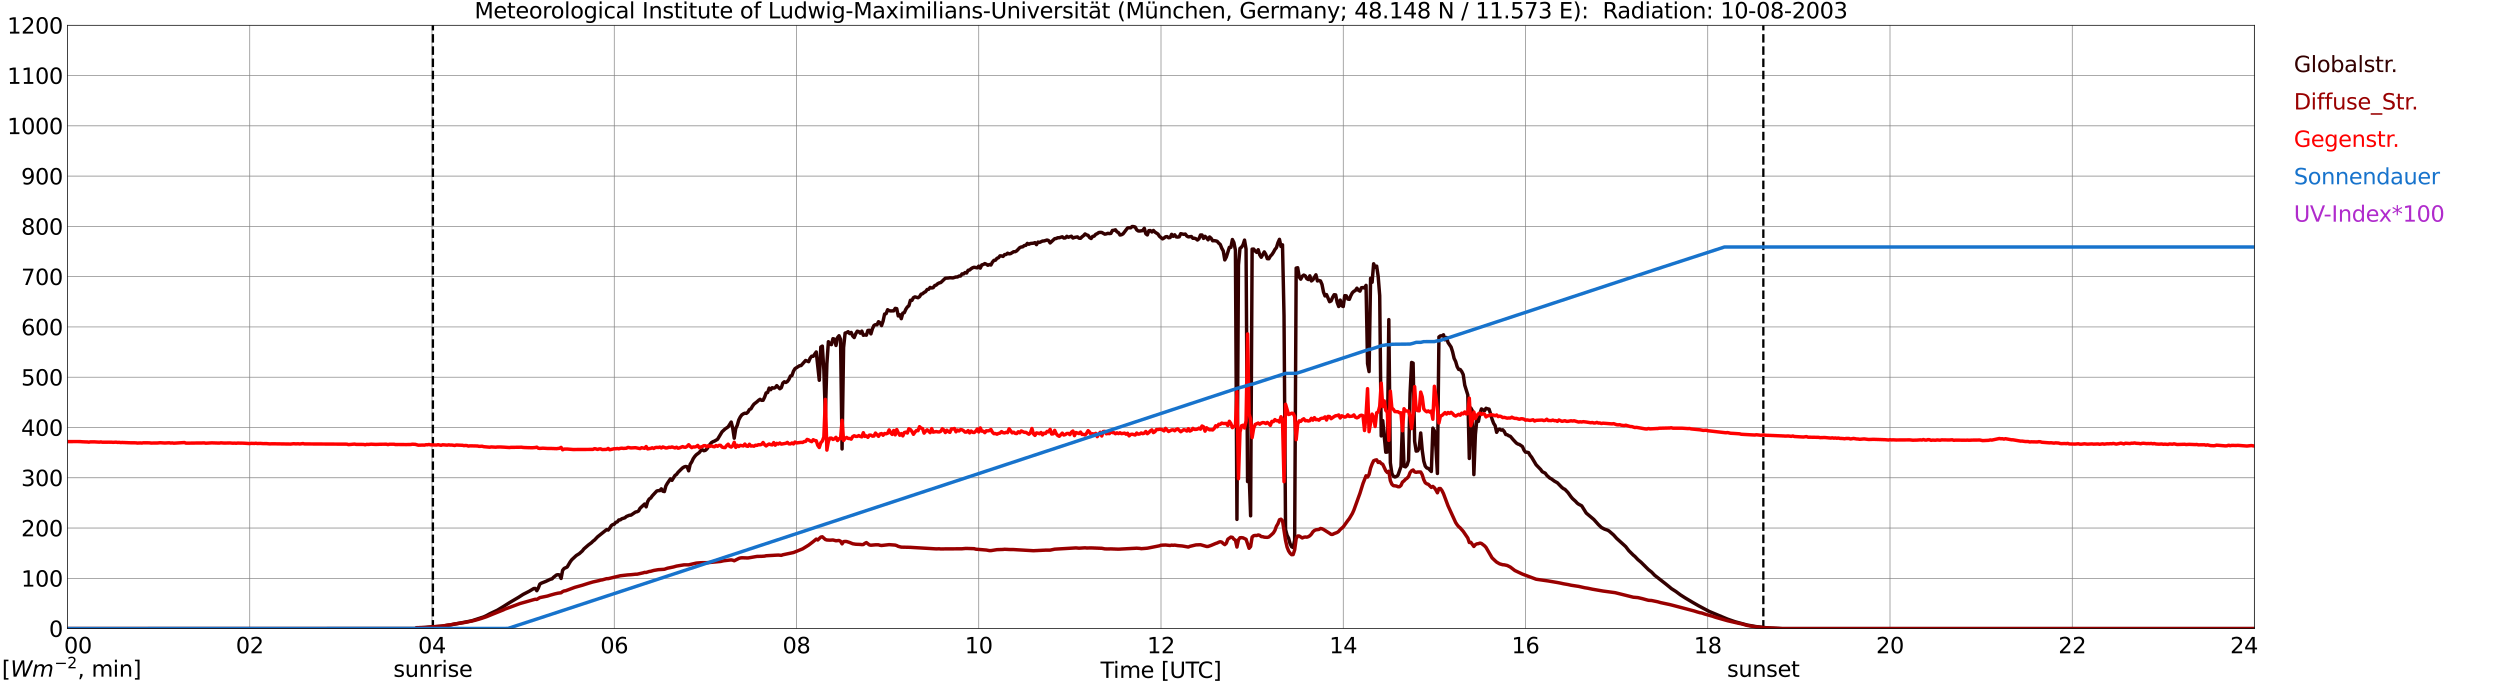 <?xml version="1.0" encoding="utf-8" standalone="no"?>
<!DOCTYPE svg PUBLIC "-//W3C//DTD SVG 1.1//EN"
  "http://www.w3.org/Graphics/SVG/1.1/DTD/svg11.dtd">
<svg xmlns:xlink="http://www.w3.org/1999/xlink" width="1085.4pt" height="296.64pt" viewBox="0 0 1085.4 296.64" xmlns="http://www.w3.org/2000/svg" version="1.1">
 <defs>
  <style type="text/css">*{stroke-linejoin: round; stroke-linecap: butt}</style>
 </defs>
 <g id="figure_1">
  <g id="patch_1">
   <path d="M 0 296.64 
L 1085.4 296.64 
L 1085.4 0 
L 0 0 
z
" style="fill: #ffffff"/>
  </g>
  <g id="axes_1">
   <g id="patch_2">
    <path d="M 29.306 272.909 
L 978.814 272.909 
L 978.814 10.976 
L 29.306 10.976 
z
" style="fill: #ffffff"/>
   </g>
   <g id="patch_3">
    <path d="M 978.814 272.909 
L 978.814 272.909 
L 978.814 10.976 
L 978.814 10.976 
z
" clip-path="url(#pd715a433a6)" style="fill: #d3d3d3; opacity: 0.25; stroke: #d3d3d3; stroke-linejoin: miter"/>
   </g>
   <g id="matplotlib.axis_1">
    <g id="xtick_1">
     <g id="line2d_1">
      <path d="M 29.306 272.909 
L 29.306 10.976 
" clip-path="url(#pd715a433a6)" style="fill: none; stroke: #808080; stroke-width: 0.3; stroke-linecap: square"/>
     </g>
     <g id="line2d_2"/>
     <g id="text_1">
      <!--    00 -->
      <g transform="translate(18.733 283.627) scale(0.095 -0.095)">
       <defs>
        <path id="DejaVuSans-20" transform="scale(0.016)"/>
        <path id="DejaVuSans-30" d="M 2034 4250 
Q 1547 4250 1301 3770 
Q 1056 3291 1056 2328 
Q 1056 1369 1301 889 
Q 1547 409 2034 409 
Q 2525 409 2770 889 
Q 3016 1369 3016 2328 
Q 3016 3291 2770 3770 
Q 2525 4250 2034 4250 
z
M 2034 4750 
Q 2819 4750 3233 4129 
Q 3647 3509 3647 2328 
Q 3647 1150 3233 529 
Q 2819 -91 2034 -91 
Q 1250 -91 836 529 
Q 422 1150 422 2328 
Q 422 3509 836 4129 
Q 1250 4750 2034 4750 
z
" transform="scale(0.016)"/>
       </defs>
       <use xlink:href="#DejaVuSans-20"/>
       <use xlink:href="#DejaVuSans-20" transform="translate(31.787 0)"/>
       <use xlink:href="#DejaVuSans-20" transform="translate(63.574 0)"/>
       <use xlink:href="#DejaVuSans-30" transform="translate(95.361 0)"/>
       <use xlink:href="#DejaVuSans-30" transform="translate(158.984 0)"/>
      </g>
     </g>
    </g>
    <g id="xtick_2">
     <g id="line2d_3">
      <path d="M 108.431 272.909 
L 108.431 10.976 
" clip-path="url(#pd715a433a6)" style="fill: none; stroke: #808080; stroke-width: 0.3; stroke-linecap: square"/>
     </g>
     <g id="line2d_4"/>
     <g id="text_2">
      <!-- 02 -->
      <g transform="translate(102.387 283.627) scale(0.095 -0.095)">
       <defs>
        <path id="DejaVuSans-32" d="M 1228 531 
L 3431 531 
L 3431 0 
L 469 0 
L 469 531 
Q 828 903 1448 1529 
Q 2069 2156 2228 2338 
Q 2531 2678 2651 2914 
Q 2772 3150 2772 3378 
Q 2772 3750 2511 3984 
Q 2250 4219 1831 4219 
Q 1534 4219 1204 4116 
Q 875 4013 500 3803 
L 500 4441 
Q 881 4594 1212 4672 
Q 1544 4750 1819 4750 
Q 2544 4750 2975 4387 
Q 3406 4025 3406 3419 
Q 3406 3131 3298 2873 
Q 3191 2616 2906 2266 
Q 2828 2175 2409 1742 
Q 1991 1309 1228 531 
z
" transform="scale(0.016)"/>
       </defs>
       <use xlink:href="#DejaVuSans-30"/>
       <use xlink:href="#DejaVuSans-32" transform="translate(63.623 0)"/>
      </g>
     </g>
    </g>
    <g id="xtick_3">
     <g id="line2d_5">
      <path d="M 187.557 272.909 
L 187.557 10.976 
" clip-path="url(#pd715a433a6)" style="fill: none; stroke: #808080; stroke-width: 0.3; stroke-linecap: square"/>
     </g>
     <g id="line2d_6"/>
     <g id="text_3">
      <!-- 04 -->
      <g transform="translate(181.513 283.627) scale(0.095 -0.095)">
       <defs>
        <path id="DejaVuSans-34" d="M 2419 4116 
L 825 1625 
L 2419 1625 
L 2419 4116 
z
M 2253 4666 
L 3047 4666 
L 3047 1625 
L 3713 1625 
L 3713 1100 
L 3047 1100 
L 3047 0 
L 2419 0 
L 2419 1100 
L 313 1100 
L 313 1709 
L 2253 4666 
z
" transform="scale(0.016)"/>
       </defs>
       <use xlink:href="#DejaVuSans-30"/>
       <use xlink:href="#DejaVuSans-34" transform="translate(63.623 0)"/>
      </g>
     </g>
    </g>
    <g id="xtick_4">
     <g id="line2d_7">
      <path d="M 266.683 272.909 
L 266.683 10.976 
" clip-path="url(#pd715a433a6)" style="fill: none; stroke: #808080; stroke-width: 0.3; stroke-linecap: square"/>
     </g>
     <g id="line2d_8"/>
     <g id="text_4">
      <!-- 06 -->
      <g transform="translate(260.638 283.627) scale(0.095 -0.095)">
       <defs>
        <path id="DejaVuSans-36" d="M 2113 2584 
Q 1688 2584 1439 2293 
Q 1191 2003 1191 1497 
Q 1191 994 1439 701 
Q 1688 409 2113 409 
Q 2538 409 2786 701 
Q 3034 994 3034 1497 
Q 3034 2003 2786 2293 
Q 2538 2584 2113 2584 
z
M 3366 4563 
L 3366 3988 
Q 3128 4100 2886 4159 
Q 2644 4219 2406 4219 
Q 1781 4219 1451 3797 
Q 1122 3375 1075 2522 
Q 1259 2794 1537 2939 
Q 1816 3084 2150 3084 
Q 2853 3084 3261 2657 
Q 3669 2231 3669 1497 
Q 3669 778 3244 343 
Q 2819 -91 2113 -91 
Q 1303 -91 875 529 
Q 447 1150 447 2328 
Q 447 3434 972 4092 
Q 1497 4750 2381 4750 
Q 2619 4750 2861 4703 
Q 3103 4656 3366 4563 
z
" transform="scale(0.016)"/>
       </defs>
       <use xlink:href="#DejaVuSans-30"/>
       <use xlink:href="#DejaVuSans-36" transform="translate(63.623 0)"/>
      </g>
     </g>
    </g>
    <g id="xtick_5">
     <g id="line2d_9">
      <path d="M 345.808 272.909 
L 345.808 10.976 
" clip-path="url(#pd715a433a6)" style="fill: none; stroke: #808080; stroke-width: 0.3; stroke-linecap: square"/>
     </g>
     <g id="line2d_10"/>
     <g id="text_5">
      <!-- 08 -->
      <g transform="translate(339.764 283.627) scale(0.095 -0.095)">
       <defs>
        <path id="DejaVuSans-38" d="M 2034 2216 
Q 1584 2216 1326 1975 
Q 1069 1734 1069 1313 
Q 1069 891 1326 650 
Q 1584 409 2034 409 
Q 2484 409 2743 651 
Q 3003 894 3003 1313 
Q 3003 1734 2745 1975 
Q 2488 2216 2034 2216 
z
M 1403 2484 
Q 997 2584 770 2862 
Q 544 3141 544 3541 
Q 544 4100 942 4425 
Q 1341 4750 2034 4750 
Q 2731 4750 3128 4425 
Q 3525 4100 3525 3541 
Q 3525 3141 3298 2862 
Q 3072 2584 2669 2484 
Q 3125 2378 3379 2068 
Q 3634 1759 3634 1313 
Q 3634 634 3220 271 
Q 2806 -91 2034 -91 
Q 1263 -91 848 271 
Q 434 634 434 1313 
Q 434 1759 690 2068 
Q 947 2378 1403 2484 
z
M 1172 3481 
Q 1172 3119 1398 2916 
Q 1625 2713 2034 2713 
Q 2441 2713 2670 2916 
Q 2900 3119 2900 3481 
Q 2900 3844 2670 4047 
Q 2441 4250 2034 4250 
Q 1625 4250 1398 4047 
Q 1172 3844 1172 3481 
z
" transform="scale(0.016)"/>
       </defs>
       <use xlink:href="#DejaVuSans-30"/>
       <use xlink:href="#DejaVuSans-38" transform="translate(63.623 0)"/>
      </g>
     </g>
    </g>
    <g id="xtick_6">
     <g id="line2d_11">
      <path d="M 424.934 272.909 
L 424.934 10.976 
" clip-path="url(#pd715a433a6)" style="fill: none; stroke: #808080; stroke-width: 0.3; stroke-linecap: square"/>
     </g>
     <g id="line2d_12"/>
     <g id="text_6">
      <!-- 10 -->
      <g transform="translate(418.89 283.627) scale(0.095 -0.095)">
       <defs>
        <path id="DejaVuSans-31" d="M 794 531 
L 1825 531 
L 1825 4091 
L 703 3866 
L 703 4441 
L 1819 4666 
L 2450 4666 
L 2450 531 
L 3481 531 
L 3481 0 
L 794 0 
L 794 531 
z
" transform="scale(0.016)"/>
       </defs>
       <use xlink:href="#DejaVuSans-31"/>
       <use xlink:href="#DejaVuSans-30" transform="translate(63.623 0)"/>
      </g>
     </g>
    </g>
    <g id="xtick_7">
     <g id="line2d_13">
      <path d="M 504.06 272.909 
L 504.06 10.976 
" clip-path="url(#pd715a433a6)" style="fill: none; stroke: #808080; stroke-width: 0.3; stroke-linecap: square"/>
     </g>
     <g id="line2d_14"/>
     <g id="text_7">
      <!-- 12 -->
      <g transform="translate(498.015 283.627) scale(0.095 -0.095)">
       <use xlink:href="#DejaVuSans-31"/>
       <use xlink:href="#DejaVuSans-32" transform="translate(63.623 0)"/>
      </g>
     </g>
    </g>
    <g id="xtick_8">
     <g id="line2d_15">
      <path d="M 583.185 272.909 
L 583.185 10.976 
" clip-path="url(#pd715a433a6)" style="fill: none; stroke: #808080; stroke-width: 0.3; stroke-linecap: square"/>
     </g>
     <g id="line2d_16"/>
     <g id="text_8">
      <!-- 14 -->
      <g transform="translate(577.141 283.627) scale(0.095 -0.095)">
       <use xlink:href="#DejaVuSans-31"/>
       <use xlink:href="#DejaVuSans-34" transform="translate(63.623 0)"/>
      </g>
     </g>
    </g>
    <g id="xtick_9">
     <g id="line2d_17">
      <path d="M 662.311 272.909 
L 662.311 10.976 
" clip-path="url(#pd715a433a6)" style="fill: none; stroke: #808080; stroke-width: 0.3; stroke-linecap: square"/>
     </g>
     <g id="line2d_18"/>
     <g id="text_9">
      <!-- 16 -->
      <g transform="translate(656.267 283.627) scale(0.095 -0.095)">
       <use xlink:href="#DejaVuSans-31"/>
       <use xlink:href="#DejaVuSans-36" transform="translate(63.623 0)"/>
      </g>
     </g>
    </g>
    <g id="xtick_10">
     <g id="line2d_19">
      <path d="M 741.437 272.909 
L 741.437 10.976 
" clip-path="url(#pd715a433a6)" style="fill: none; stroke: #808080; stroke-width: 0.3; stroke-linecap: square"/>
     </g>
     <g id="line2d_20"/>
     <g id="text_10">
      <!-- 18 -->
      <g transform="translate(735.392 283.627) scale(0.095 -0.095)">
       <use xlink:href="#DejaVuSans-31"/>
       <use xlink:href="#DejaVuSans-38" transform="translate(63.623 0)"/>
      </g>
     </g>
    </g>
    <g id="xtick_11">
     <g id="line2d_21">
      <path d="M 820.562 272.909 
L 820.562 10.976 
" clip-path="url(#pd715a433a6)" style="fill: none; stroke: #808080; stroke-width: 0.3; stroke-linecap: square"/>
     </g>
     <g id="line2d_22"/>
     <g id="text_11">
      <!-- 20 -->
      <g transform="translate(814.518 283.627) scale(0.095 -0.095)">
       <use xlink:href="#DejaVuSans-32"/>
       <use xlink:href="#DejaVuSans-30" transform="translate(63.623 0)"/>
      </g>
     </g>
    </g>
    <g id="xtick_12">
     <g id="line2d_23">
      <path d="M 899.688 272.909 
L 899.688 10.976 
" clip-path="url(#pd715a433a6)" style="fill: none; stroke: #808080; stroke-width: 0.3; stroke-linecap: square"/>
     </g>
     <g id="line2d_24"/>
     <g id="text_12">
      <!-- 22 -->
      <g transform="translate(893.644 283.627) scale(0.095 -0.095)">
       <use xlink:href="#DejaVuSans-32"/>
       <use xlink:href="#DejaVuSans-32" transform="translate(63.623 0)"/>
      </g>
     </g>
    </g>
    <g id="xtick_13">
     <g id="line2d_25">
      <path d="M 978.814 272.909 
L 978.814 10.976 
" clip-path="url(#pd715a433a6)" style="fill: none; stroke: #808080; stroke-width: 0.3; stroke-linecap: square"/>
     </g>
     <g id="line2d_26"/>
     <g id="text_13">
      <!-- 24    -->
      <g transform="translate(968.241 283.627) scale(0.095 -0.095)">
       <use xlink:href="#DejaVuSans-32"/>
       <use xlink:href="#DejaVuSans-34" transform="translate(63.623 0)"/>
       <use xlink:href="#DejaVuSans-20" transform="translate(127.246 0)"/>
       <use xlink:href="#DejaVuSans-20" transform="translate(159.033 0)"/>
       <use xlink:href="#DejaVuSans-20" transform="translate(190.82 0)"/>
      </g>
     </g>
    </g>
    <g id="text_14">
     <!-- Time [UTC] -->
     <g transform="translate(477.806 294.322) scale(0.095 -0.095)">
      <defs>
       <path id="DejaVuSans-54" d="M -19 4666 
L 3928 4666 
L 3928 4134 
L 2272 4134 
L 2272 0 
L 1638 0 
L 1638 4134 
L -19 4134 
L -19 4666 
z
" transform="scale(0.016)"/>
       <path id="DejaVuSans-69" d="M 603 3500 
L 1178 3500 
L 1178 0 
L 603 0 
L 603 3500 
z
M 603 4863 
L 1178 4863 
L 1178 4134 
L 603 4134 
L 603 4863 
z
" transform="scale(0.016)"/>
       <path id="DejaVuSans-6d" d="M 3328 2828 
Q 3544 3216 3844 3400 
Q 4144 3584 4550 3584 
Q 5097 3584 5394 3201 
Q 5691 2819 5691 2113 
L 5691 0 
L 5113 0 
L 5113 2094 
Q 5113 2597 4934 2840 
Q 4756 3084 4391 3084 
Q 3944 3084 3684 2787 
Q 3425 2491 3425 1978 
L 3425 0 
L 2847 0 
L 2847 2094 
Q 2847 2600 2669 2842 
Q 2491 3084 2119 3084 
Q 1678 3084 1418 2786 
Q 1159 2488 1159 1978 
L 1159 0 
L 581 0 
L 581 3500 
L 1159 3500 
L 1159 2956 
Q 1356 3278 1631 3431 
Q 1906 3584 2284 3584 
Q 2666 3584 2933 3390 
Q 3200 3197 3328 2828 
z
" transform="scale(0.016)"/>
       <path id="DejaVuSans-65" d="M 3597 1894 
L 3597 1613 
L 953 1613 
Q 991 1019 1311 708 
Q 1631 397 2203 397 
Q 2534 397 2845 478 
Q 3156 559 3463 722 
L 3463 178 
Q 3153 47 2828 -22 
Q 2503 -91 2169 -91 
Q 1331 -91 842 396 
Q 353 884 353 1716 
Q 353 2575 817 3079 
Q 1281 3584 2069 3584 
Q 2775 3584 3186 3129 
Q 3597 2675 3597 1894 
z
M 3022 2063 
Q 3016 2534 2758 2815 
Q 2500 3097 2075 3097 
Q 1594 3097 1305 2825 
Q 1016 2553 972 2059 
L 3022 2063 
z
" transform="scale(0.016)"/>
       <path id="DejaVuSans-5b" d="M 550 4863 
L 1875 4863 
L 1875 4416 
L 1125 4416 
L 1125 -397 
L 1875 -397 
L 1875 -844 
L 550 -844 
L 550 4863 
z
" transform="scale(0.016)"/>
       <path id="DejaVuSans-55" d="M 556 4666 
L 1191 4666 
L 1191 1831 
Q 1191 1081 1462 751 
Q 1734 422 2344 422 
Q 2950 422 3222 751 
Q 3494 1081 3494 1831 
L 3494 4666 
L 4128 4666 
L 4128 1753 
Q 4128 841 3676 375 
Q 3225 -91 2344 -91 
Q 1459 -91 1007 375 
Q 556 841 556 1753 
L 556 4666 
z
" transform="scale(0.016)"/>
       <path id="DejaVuSans-43" d="M 4122 4306 
L 4122 3641 
Q 3803 3938 3442 4084 
Q 3081 4231 2675 4231 
Q 1875 4231 1450 3742 
Q 1025 3253 1025 2328 
Q 1025 1406 1450 917 
Q 1875 428 2675 428 
Q 3081 428 3442 575 
Q 3803 722 4122 1019 
L 4122 359 
Q 3791 134 3420 21 
Q 3050 -91 2638 -91 
Q 1578 -91 968 557 
Q 359 1206 359 2328 
Q 359 3453 968 4101 
Q 1578 4750 2638 4750 
Q 3056 4750 3426 4639 
Q 3797 4528 4122 4306 
z
" transform="scale(0.016)"/>
       <path id="DejaVuSans-5d" d="M 1947 4863 
L 1947 -844 
L 622 -844 
L 622 -397 
L 1369 -397 
L 1369 4416 
L 622 4416 
L 622 4863 
L 1947 4863 
z
" transform="scale(0.016)"/>
      </defs>
      <use xlink:href="#DejaVuSans-54"/>
      <use xlink:href="#DejaVuSans-69" transform="translate(57.959 0)"/>
      <use xlink:href="#DejaVuSans-6d" transform="translate(85.742 0)"/>
      <use xlink:href="#DejaVuSans-65" transform="translate(183.154 0)"/>
      <use xlink:href="#DejaVuSans-20" transform="translate(244.678 0)"/>
      <use xlink:href="#DejaVuSans-5b" transform="translate(276.465 0)"/>
      <use xlink:href="#DejaVuSans-55" transform="translate(315.479 0)"/>
      <use xlink:href="#DejaVuSans-54" transform="translate(388.672 0)"/>
      <use xlink:href="#DejaVuSans-43" transform="translate(443.881 0)"/>
      <use xlink:href="#DejaVuSans-5d" transform="translate(513.705 0)"/>
     </g>
    </g>
   </g>
   <g id="matplotlib.axis_2">
    <g id="ytick_1">
     <g id="line2d_27">
      <path d="M 29.306 272.909 
L 978.814 272.909 
" clip-path="url(#pd715a433a6)" style="fill: none; stroke: #808080; stroke-width: 0.3; stroke-linecap: square"/>
     </g>
     <g id="line2d_28"/>
     <g id="text_15">
      <!-- 0 -->
      <g transform="translate(21.261 276.518) scale(0.095 -0.095)">
       <use xlink:href="#DejaVuSans-30"/>
      </g>
     </g>
    </g>
    <g id="ytick_2">
     <g id="line2d_29">
      <path d="M 29.306 251.081 
L 978.814 251.081 
" clip-path="url(#pd715a433a6)" style="fill: none; stroke: #808080; stroke-width: 0.3; stroke-linecap: square"/>
     </g>
     <g id="line2d_30"/>
     <g id="text_16">
      <!-- 100 -->
      <g transform="translate(9.173 254.69) scale(0.095 -0.095)">
       <use xlink:href="#DejaVuSans-31"/>
       <use xlink:href="#DejaVuSans-30" transform="translate(63.623 0)"/>
       <use xlink:href="#DejaVuSans-30" transform="translate(127.246 0)"/>
      </g>
     </g>
    </g>
    <g id="ytick_3">
     <g id="line2d_31">
      <path d="M 29.306 229.253 
L 978.814 229.253 
" clip-path="url(#pd715a433a6)" style="fill: none; stroke: #808080; stroke-width: 0.3; stroke-linecap: square"/>
     </g>
     <g id="line2d_32"/>
     <g id="text_17">
      <!-- 200 -->
      <g transform="translate(9.173 232.863) scale(0.095 -0.095)">
       <use xlink:href="#DejaVuSans-32"/>
       <use xlink:href="#DejaVuSans-30" transform="translate(63.623 0)"/>
       <use xlink:href="#DejaVuSans-30" transform="translate(127.246 0)"/>
      </g>
     </g>
    </g>
    <g id="ytick_4">
     <g id="line2d_33">
      <path d="M 29.306 207.426 
L 978.814 207.426 
" clip-path="url(#pd715a433a6)" style="fill: none; stroke: #808080; stroke-width: 0.3; stroke-linecap: square"/>
     </g>
     <g id="line2d_34"/>
     <g id="text_18">
      <!-- 300 -->
      <g transform="translate(9.173 211.035) scale(0.095 -0.095)">
       <defs>
        <path id="DejaVuSans-33" d="M 2597 2516 
Q 3050 2419 3304 2112 
Q 3559 1806 3559 1356 
Q 3559 666 3084 287 
Q 2609 -91 1734 -91 
Q 1441 -91 1130 -33 
Q 819 25 488 141 
L 488 750 
Q 750 597 1062 519 
Q 1375 441 1716 441 
Q 2309 441 2620 675 
Q 2931 909 2931 1356 
Q 2931 1769 2642 2001 
Q 2353 2234 1838 2234 
L 1294 2234 
L 1294 2753 
L 1863 2753 
Q 2328 2753 2575 2939 
Q 2822 3125 2822 3475 
Q 2822 3834 2567 4026 
Q 2313 4219 1838 4219 
Q 1578 4219 1281 4162 
Q 984 4106 628 3988 
L 628 4550 
Q 988 4650 1302 4700 
Q 1616 4750 1894 4750 
Q 2613 4750 3031 4423 
Q 3450 4097 3450 3541 
Q 3450 3153 3228 2886 
Q 3006 2619 2597 2516 
z
" transform="scale(0.016)"/>
       </defs>
       <use xlink:href="#DejaVuSans-33"/>
       <use xlink:href="#DejaVuSans-30" transform="translate(63.623 0)"/>
       <use xlink:href="#DejaVuSans-30" transform="translate(127.246 0)"/>
      </g>
     </g>
    </g>
    <g id="ytick_5">
     <g id="line2d_35">
      <path d="M 29.306 185.598 
L 978.814 185.598 
" clip-path="url(#pd715a433a6)" style="fill: none; stroke: #808080; stroke-width: 0.3; stroke-linecap: square"/>
     </g>
     <g id="line2d_36"/>
     <g id="text_19">
      <!-- 400 -->
      <g transform="translate(9.173 189.207) scale(0.095 -0.095)">
       <use xlink:href="#DejaVuSans-34"/>
       <use xlink:href="#DejaVuSans-30" transform="translate(63.623 0)"/>
       <use xlink:href="#DejaVuSans-30" transform="translate(127.246 0)"/>
      </g>
     </g>
    </g>
    <g id="ytick_6">
     <g id="line2d_37">
      <path d="M 29.306 163.77 
L 978.814 163.77 
" clip-path="url(#pd715a433a6)" style="fill: none; stroke: #808080; stroke-width: 0.3; stroke-linecap: square"/>
     </g>
     <g id="line2d_38"/>
     <g id="text_20">
      <!-- 500 -->
      <g transform="translate(9.173 167.379) scale(0.095 -0.095)">
       <defs>
        <path id="DejaVuSans-35" d="M 691 4666 
L 3169 4666 
L 3169 4134 
L 1269 4134 
L 1269 2991 
Q 1406 3038 1543 3061 
Q 1681 3084 1819 3084 
Q 2600 3084 3056 2656 
Q 3513 2228 3513 1497 
Q 3513 744 3044 326 
Q 2575 -91 1722 -91 
Q 1428 -91 1123 -41 
Q 819 9 494 109 
L 494 744 
Q 775 591 1075 516 
Q 1375 441 1709 441 
Q 2250 441 2565 725 
Q 2881 1009 2881 1497 
Q 2881 1984 2565 2268 
Q 2250 2553 1709 2553 
Q 1456 2553 1204 2497 
Q 953 2441 691 2322 
L 691 4666 
z
" transform="scale(0.016)"/>
       </defs>
       <use xlink:href="#DejaVuSans-35"/>
       <use xlink:href="#DejaVuSans-30" transform="translate(63.623 0)"/>
       <use xlink:href="#DejaVuSans-30" transform="translate(127.246 0)"/>
      </g>
     </g>
    </g>
    <g id="ytick_7">
     <g id="line2d_39">
      <path d="M 29.306 141.942 
L 978.814 141.942 
" clip-path="url(#pd715a433a6)" style="fill: none; stroke: #808080; stroke-width: 0.3; stroke-linecap: square"/>
     </g>
     <g id="line2d_40"/>
     <g id="text_21">
      <!-- 600 -->
      <g transform="translate(9.173 145.551) scale(0.095 -0.095)">
       <use xlink:href="#DejaVuSans-36"/>
       <use xlink:href="#DejaVuSans-30" transform="translate(63.623 0)"/>
       <use xlink:href="#DejaVuSans-30" transform="translate(127.246 0)"/>
      </g>
     </g>
    </g>
    <g id="ytick_8">
     <g id="line2d_41">
      <path d="M 29.306 120.114 
L 978.814 120.114 
" clip-path="url(#pd715a433a6)" style="fill: none; stroke: #808080; stroke-width: 0.3; stroke-linecap: square"/>
     </g>
     <g id="line2d_42"/>
     <g id="text_22">
      <!-- 700 -->
      <g transform="translate(9.173 123.724) scale(0.095 -0.095)">
       <defs>
        <path id="DejaVuSans-37" d="M 525 4666 
L 3525 4666 
L 3525 4397 
L 1831 0 
L 1172 0 
L 2766 4134 
L 525 4134 
L 525 4666 
z
" transform="scale(0.016)"/>
       </defs>
       <use xlink:href="#DejaVuSans-37"/>
       <use xlink:href="#DejaVuSans-30" transform="translate(63.623 0)"/>
       <use xlink:href="#DejaVuSans-30" transform="translate(127.246 0)"/>
      </g>
     </g>
    </g>
    <g id="ytick_9">
     <g id="line2d_43">
      <path d="M 29.306 98.287 
L 978.814 98.287 
" clip-path="url(#pd715a433a6)" style="fill: none; stroke: #808080; stroke-width: 0.3; stroke-linecap: square"/>
     </g>
     <g id="line2d_44"/>
     <g id="text_23">
      <!-- 800 -->
      <g transform="translate(9.173 101.896) scale(0.095 -0.095)">
       <use xlink:href="#DejaVuSans-38"/>
       <use xlink:href="#DejaVuSans-30" transform="translate(63.623 0)"/>
       <use xlink:href="#DejaVuSans-30" transform="translate(127.246 0)"/>
      </g>
     </g>
    </g>
    <g id="ytick_10">
     <g id="line2d_45">
      <path d="M 29.306 76.459 
L 978.814 76.459 
" clip-path="url(#pd715a433a6)" style="fill: none; stroke: #808080; stroke-width: 0.3; stroke-linecap: square"/>
     </g>
     <g id="line2d_46"/>
     <g id="text_24">
      <!-- 900 -->
      <g transform="translate(9.173 80.068) scale(0.095 -0.095)">
       <defs>
        <path id="DejaVuSans-39" d="M 703 97 
L 703 672 
Q 941 559 1184 500 
Q 1428 441 1663 441 
Q 2288 441 2617 861 
Q 2947 1281 2994 2138 
Q 2813 1869 2534 1725 
Q 2256 1581 1919 1581 
Q 1219 1581 811 2004 
Q 403 2428 403 3163 
Q 403 3881 828 4315 
Q 1253 4750 1959 4750 
Q 2769 4750 3195 4129 
Q 3622 3509 3622 2328 
Q 3622 1225 3098 567 
Q 2575 -91 1691 -91 
Q 1453 -91 1209 -44 
Q 966 3 703 97 
z
M 1959 2075 
Q 2384 2075 2632 2365 
Q 2881 2656 2881 3163 
Q 2881 3666 2632 3958 
Q 2384 4250 1959 4250 
Q 1534 4250 1286 3958 
Q 1038 3666 1038 3163 
Q 1038 2656 1286 2365 
Q 1534 2075 1959 2075 
z
" transform="scale(0.016)"/>
       </defs>
       <use xlink:href="#DejaVuSans-39"/>
       <use xlink:href="#DejaVuSans-30" transform="translate(63.623 0)"/>
       <use xlink:href="#DejaVuSans-30" transform="translate(127.246 0)"/>
      </g>
     </g>
    </g>
    <g id="ytick_11">
     <g id="line2d_47">
      <path d="M 29.306 54.631 
L 978.814 54.631 
" clip-path="url(#pd715a433a6)" style="fill: none; stroke: #808080; stroke-width: 0.3; stroke-linecap: square"/>
     </g>
     <g id="line2d_48"/>
     <g id="text_25">
      <!-- 1000 -->
      <g transform="translate(3.128 58.24) scale(0.095 -0.095)">
       <use xlink:href="#DejaVuSans-31"/>
       <use xlink:href="#DejaVuSans-30" transform="translate(63.623 0)"/>
       <use xlink:href="#DejaVuSans-30" transform="translate(127.246 0)"/>
       <use xlink:href="#DejaVuSans-30" transform="translate(190.869 0)"/>
      </g>
     </g>
    </g>
    <g id="ytick_12">
     <g id="line2d_49">
      <path d="M 29.306 32.803 
L 978.814 32.803 
" clip-path="url(#pd715a433a6)" style="fill: none; stroke: #808080; stroke-width: 0.3; stroke-linecap: square"/>
     </g>
     <g id="line2d_50"/>
     <g id="text_26">
      <!-- 1100 -->
      <g transform="translate(3.128 36.413) scale(0.095 -0.095)">
       <use xlink:href="#DejaVuSans-31"/>
       <use xlink:href="#DejaVuSans-31" transform="translate(63.623 0)"/>
       <use xlink:href="#DejaVuSans-30" transform="translate(127.246 0)"/>
       <use xlink:href="#DejaVuSans-30" transform="translate(190.869 0)"/>
      </g>
     </g>
    </g>
    <g id="ytick_13">
     <g id="line2d_51">
      <path d="M 29.306 10.976 
L 978.814 10.976 
" clip-path="url(#pd715a433a6)" style="fill: none; stroke: #808080; stroke-width: 0.3; stroke-linecap: square"/>
     </g>
     <g id="line2d_52"/>
     <g id="text_27">
      <!-- 1200 -->
      <g transform="translate(3.128 14.585) scale(0.095 -0.095)">
       <use xlink:href="#DejaVuSans-31"/>
       <use xlink:href="#DejaVuSans-32" transform="translate(63.623 0)"/>
       <use xlink:href="#DejaVuSans-30" transform="translate(127.246 0)"/>
       <use xlink:href="#DejaVuSans-30" transform="translate(190.869 0)"/>
      </g>
     </g>
    </g>
   </g>
   <g id="line2d_53">
    <path d="M 187.953 272.909 
L 187.953 10.976 
" clip-path="url(#pd715a433a6)" style="fill: none; stroke-dasharray: 3.7,1.6; stroke-dashoffset: 0; stroke: #000000"/>
   </g>
   <g id="line2d_54">
    <path d="M 765.57 272.909 
L 765.57 10.976 
" clip-path="url(#pd715a433a6)" style="fill: none; stroke-dasharray: 3.7,1.6; stroke-dashoffset: 0; stroke: #000000"/>
   </g>
   <g id="line2d_55">
    <path d="M 29.306 272.909 
L 180.304 272.909 
L 180.963 272.555 
L 183.601 272.474 
L 191.513 271.9 
L 194.151 271.492 
L 195.47 271.326 
L 204.701 269.567 
L 209.976 267.847 
L 211.295 267.231 
L 212.614 266.496 
L 215.91 264.939 
L 218.548 263.342 
L 221.186 261.663 
L 225.142 259.328 
L 227.12 258.059 
L 229.757 256.708 
L 231.736 255.519 
L 232.395 255.479 
L 233.054 256.462 
L 233.714 255.274 
L 234.373 253.596 
L 235.033 253.185 
L 237.011 252.408 
L 238.989 251.465 
L 239.648 251.343 
L 240.308 250.647 
L 241.626 249.623 
L 242.286 249.499 
L 242.945 249.623 
L 243.604 251.138 
L 244.264 247.615 
L 244.923 246.796 
L 246.242 246.183 
L 247.561 243.93 
L 248.22 243.029 
L 250.198 241.187 
L 251.517 240.368 
L 252.836 239.181 
L 253.495 238.321 
L 255.473 236.601 
L 256.792 235.616 
L 257.451 234.961 
L 258.111 234.47 
L 259.43 233.078 
L 263.386 229.923 
L 264.045 230.129 
L 264.705 229.352 
L 265.364 228.245 
L 266.023 227.754 
L 266.683 227.59 
L 267.342 226.771 
L 268.002 226.608 
L 268.661 225.748 
L 269.32 225.706 
L 269.98 225.215 
L 271.298 224.805 
L 271.958 224.231 
L 273.277 223.7 
L 273.936 223.659 
L 275.914 222.308 
L 276.573 222.183 
L 277.233 221.856 
L 277.892 220.668 
L 279.87 218.826 
L 280.53 220.055 
L 281.189 217.761 
L 281.849 216.656 
L 282.508 216.246 
L 283.167 215.303 
L 285.145 213.175 
L 285.805 213.011 
L 286.464 213.011 
L 287.124 212.232 
L 287.783 213.256 
L 288.442 213.419 
L 289.102 210.964 
L 289.761 209.816 
L 291.08 207.893 
L 291.739 208.547 
L 293.058 206.417 
L 293.717 205.967 
L 294.377 205.066 
L 295.696 203.756 
L 296.355 203.141 
L 297.014 202.733 
L 297.674 202.527 
L 298.333 202.65 
L 298.992 204.411 
L 299.652 201.584 
L 300.311 200.561 
L 300.971 199.129 
L 301.63 198.186 
L 302.289 197.448 
L 303.608 196.466 
L 304.267 195.606 
L 304.927 195.278 
L 305.586 195.689 
L 306.246 195.525 
L 306.905 194.909 
L 308.224 192.945 
L 308.883 192.166 
L 309.543 191.755 
L 310.202 191.511 
L 311.521 190.732 
L 313.499 187.455 
L 314.818 186.229 
L 316.136 185.327 
L 317.455 183.238 
L 318.114 185.86 
L 318.774 190.241 
L 319.433 186.023 
L 320.093 184.631 
L 320.752 182.295 
L 321.411 181.027 
L 322.071 180.126 
L 322.73 179.676 
L 323.39 179.388 
L 324.049 179.471 
L 324.708 178.938 
L 325.368 177.792 
L 326.027 177.504 
L 326.686 176.358 
L 327.346 175.457 
L 328.665 174.433 
L 329.324 173.82 
L 329.983 173.368 
L 330.643 173.82 
L 331.302 173.778 
L 331.961 172.427 
L 332.621 170.585 
L 333.28 170.421 
L 333.94 168.496 
L 334.599 169.192 
L 335.258 168.332 
L 335.918 168.537 
L 336.577 168.291 
L 337.236 167.431 
L 338.555 168.782 
L 339.215 168.332 
L 339.874 166.324 
L 340.533 165.752 
L 341.193 166.038 
L 341.852 165.628 
L 342.512 164.728 
L 343.171 163.253 
L 343.83 163.048 
L 344.49 161.164 
L 345.149 160.059 
L 347.127 158.789 
L 347.787 158.708 
L 349.765 156.497 
L 351.083 157.027 
L 351.743 155.473 
L 352.402 154.653 
L 353.062 154.694 
L 354.38 152.81 
L 355.699 165.097 
L 356.359 150.68 
L 357.018 150.272 
L 357.677 160.55 
L 358.337 180.411 
L 358.996 158.012 
L 359.655 148.347 
L 360.315 149.412 
L 360.974 149.617 
L 361.634 147.037 
L 362.293 147.24 
L 362.952 149.984 
L 363.612 146.585 
L 364.271 145.766 
L 364.93 147.323 
L 365.59 194.909 
L 366.249 150.927 
L 366.909 144.621 
L 367.568 144.415 
L 368.227 144.005 
L 368.887 144.826 
L 369.546 144.332 
L 370.206 145.849 
L 370.865 146.544 
L 371.524 144.906 
L 372.184 143.8 
L 372.843 143.966 
L 373.502 144.66 
L 374.162 143.76 
L 374.821 145.561 
L 375.481 145.398 
L 376.14 145.52 
L 376.799 143.472 
L 377.459 143.392 
L 378.118 144.948 
L 378.777 142.737 
L 379.437 141.303 
L 380.096 140.934 
L 380.756 141.017 
L 381.415 139.666 
L 382.074 140.115 
L 382.734 141.344 
L 383.393 139.419 
L 384.053 136.348 
L 384.712 136.184 
L 385.371 134.464 
L 386.031 134.872 
L 386.69 134.997 
L 388.009 134.955 
L 388.668 133.89 
L 389.328 134.012 
L 389.987 137.166 
L 390.646 136.634 
L 391.306 138.354 
L 391.965 135.937 
L 392.624 135.732 
L 393.284 134.259 
L 393.943 133.277 
L 394.603 132.744 
L 395.262 130.369 
L 395.921 130.408 
L 396.581 129.221 
L 397.24 128.894 
L 398.559 129.262 
L 399.218 128.813 
L 399.878 127.748 
L 400.537 127.542 
L 401.196 126.968 
L 401.856 126.641 
L 402.515 125.7 
L 403.175 125.617 
L 403.834 124.799 
L 404.493 125.045 
L 405.153 124.882 
L 405.812 123.98 
L 406.471 123.775 
L 407.131 123.162 
L 407.79 122.832 
L 408.45 122.668 
L 410.428 120.785 
L 411.746 120.704 
L 412.406 120.582 
L 413.725 120.662 
L 415.043 120.252 
L 415.703 120.252 
L 416.362 119.844 
L 417.022 119.844 
L 417.681 118.901 
L 418.34 118.942 
L 419 118.329 
L 419.659 118.532 
L 420.318 117.345 
L 420.978 117.222 
L 421.637 116.648 
L 422.297 116.24 
L 422.956 116.035 
L 424.275 116.282 
L 424.934 115.544 
L 425.593 116.404 
L 426.253 115.011 
L 426.912 114.847 
L 427.572 114.437 
L 428.231 114.725 
L 428.89 115.175 
L 429.55 114.847 
L 430.209 115.053 
L 430.869 113.824 
L 431.528 113.044 
L 432.187 112.964 
L 432.847 112.145 
L 433.506 111.899 
L 434.165 111.08 
L 434.825 111.121 
L 435.484 111.324 
L 436.144 110.547 
L 436.803 110.506 
L 437.462 109.934 
L 438.122 110.22 
L 438.781 110.098 
L 440.1 109.277 
L 440.759 109.277 
L 441.419 108.908 
L 442.737 107.518 
L 443.397 107.23 
L 444.056 107.149 
L 444.716 106.575 
L 445.375 106.533 
L 446.034 105.673 
L 446.694 106.042 
L 447.353 105.715 
L 448.672 105.592 
L 449.331 105.346 
L 449.991 106.206 
L 450.65 105.101 
L 451.309 105.265 
L 452.628 104.65 
L 453.287 104.608 
L 454.606 104.2 
L 455.266 104.444 
L 455.925 105.468 
L 457.903 103.626 
L 458.563 103.545 
L 459.222 103.218 
L 459.881 103.218 
L 461.2 102.807 
L 461.859 103.34 
L 462.519 103.298 
L 463.178 102.602 
L 463.838 103.012 
L 465.156 102.561 
L 465.816 103.34 
L 466.475 103.093 
L 467.794 102.849 
L 468.453 103.421 
L 469.113 103.462 
L 469.772 102.807 
L 470.431 102.316 
L 471.091 101.578 
L 471.75 101.989 
L 472.409 102.194 
L 473.069 103.135 
L 473.728 103.545 
L 474.388 102.644 
L 475.047 102.521 
L 475.706 101.742 
L 476.366 101.456 
L 477.025 100.965 
L 477.685 100.882 
L 478.344 100.924 
L 479.663 101.661 
L 480.322 101.537 
L 480.981 101.292 
L 481.641 101.415 
L 482.3 101.334 
L 482.96 100.064 
L 483.619 99.981 
L 484.278 99.778 
L 484.938 100.638 
L 485.597 101.004 
L 486.256 102.03 
L 486.916 101.906 
L 487.575 101.537 
L 489.553 98.957 
L 490.213 98.876 
L 490.872 98.918 
L 491.532 98.343 
L 492.191 98.385 
L 492.85 98.59 
L 493.51 99.778 
L 494.169 100.269 
L 494.828 100.31 
L 496.147 100.105 
L 496.807 99.121 
L 497.466 101.498 
L 498.125 101.989 
L 498.785 100.144 
L 499.444 100.105 
L 500.103 100.718 
L 500.763 100.064 
L 501.422 100.76 
L 502.741 101.62 
L 503.4 102.602 
L 504.719 103.709 
L 505.379 103.34 
L 506.038 102.807 
L 506.697 102.724 
L 507.357 103.218 
L 508.016 103.135 
L 508.675 101.742 
L 509.335 102.602 
L 509.994 101.947 
L 510.654 102.849 
L 511.313 102.929 
L 511.972 102.807 
L 512.632 101.456 
L 513.95 101.742 
L 514.61 101.62 
L 515.269 102.48 
L 515.929 102.849 
L 517.247 102.685 
L 517.907 103.462 
L 518.566 103.421 
L 519.226 103.667 
L 519.885 104.2 
L 520.544 103.667 
L 521.204 102.03 
L 521.863 102.03 
L 522.522 103.504 
L 523.182 102.602 
L 523.841 103.257 
L 524.501 104.117 
L 525.16 102.888 
L 525.819 103.462 
L 526.479 104.527 
L 527.138 104.486 
L 527.797 104.569 
L 528.457 104.774 
L 529.116 105.551 
L 529.776 106.125 
L 530.435 107.762 
L 531.094 108.95 
L 531.754 112.841 
L 532.413 111.613 
L 533.732 107.393 
L 534.391 107.393 
L 535.051 103.995 
L 535.71 105.304 
L 536.369 108.622 
L 537.029 225.501 
L 537.688 115.133 
L 538.348 107.845 
L 539.007 107.312 
L 539.666 106.328 
L 540.326 104.241 
L 540.985 108.131 
L 541.644 209.08 
L 542.304 205.107 
L 542.963 223.945 
L 543.623 108.173 
L 544.282 108.131 
L 544.941 108.991 
L 545.601 109.565 
L 546.26 108.417 
L 546.919 110.628 
L 547.579 111.693 
L 548.898 109.36 
L 549.557 110.464 
L 550.216 112.309 
L 550.876 112.348 
L 551.535 111.202 
L 552.195 110.547 
L 552.854 109.565 
L 553.513 108.336 
L 554.173 107.518 
L 554.832 105.387 
L 555.491 103.914 
L 556.151 107.024 
L 556.81 106.289 
L 557.47 137.086 
L 558.129 229.843 
L 558.788 232.381 
L 559.448 233.652 
L 560.107 236.068 
L 560.766 237.378 
L 561.426 237.705 
L 562.085 234.512 
L 562.745 116.404 
L 563.404 116.24 
L 564.063 120.252 
L 564.723 121.195 
L 565.382 119.966 
L 566.042 119.433 
L 566.701 119.761 
L 567.36 120.99 
L 568.02 121.359 
L 568.679 119.761 
L 569.338 121.972 
L 569.998 121.481 
L 571.317 119.311 
L 571.976 121.972 
L 572.635 121.769 
L 573.295 121.972 
L 573.954 123.489 
L 574.613 126.805 
L 575.273 128.485 
L 575.932 127.911 
L 577.251 130.983 
L 577.91 130.655 
L 578.57 129.099 
L 579.229 127.953 
L 579.889 128.034 
L 580.548 131.31 
L 581.207 133.071 
L 581.867 130.286 
L 582.526 132.744 
L 583.185 133.071 
L 583.845 128.361 
L 584.504 128.444 
L 585.164 129.837 
L 585.823 129.959 
L 586.482 128.322 
L 587.142 127.093 
L 587.801 126.477 
L 588.46 126.108 
L 589.12 125.126 
L 589.779 126.028 
L 590.439 126.397 
L 591.098 124.921 
L 591.757 124.84 
L 592.417 125.045 
L 593.076 123.897 
L 593.736 157.887 
L 594.395 161.327 
L 595.054 120.826 
L 595.714 122.546 
L 596.373 114.52 
L 597.032 116.035 
L 597.692 115.544 
L 598.351 120.049 
L 599.011 128.361 
L 599.67 189.258 
L 600.329 182.625 
L 601.648 196.344 
L 602.307 196.261 
L 602.967 138.764 
L 603.626 200.888 
L 604.286 205.557 
L 604.945 206.786 
L 605.604 207.072 
L 606.264 206.869 
L 606.923 206.376 
L 608.242 202.569 
L 608.901 183.36 
L 609.561 202.444 
L 610.22 202.691 
L 610.879 201.953 
L 611.539 199.864 
L 612.198 170.748 
L 612.858 157.357 
L 613.517 157.643 
L 614.176 191.552 
L 614.836 195.852 
L 615.495 195.728 
L 616.154 194.541 
L 616.814 187.988 
L 617.473 195.484 
L 618.133 200.153 
L 618.792 202.364 
L 619.451 203.182 
L 620.111 203.346 
L 621.429 204.697 
L 622.089 185.86 
L 622.748 187.047 
L 623.408 194.049 
L 624.067 205.557 
L 624.726 146.299 
L 625.386 145.808 
L 626.045 145.808 
L 626.705 145.356 
L 627.364 147.528 
L 628.023 146.544 
L 628.683 148.715 
L 630.001 150.68 
L 630.661 152.769 
L 631.32 155.596 
L 631.98 156.947 
L 632.639 159.199 
L 633.298 160.387 
L 633.958 160.428 
L 634.617 161.288 
L 635.276 162.639 
L 635.936 167.225 
L 637.255 171.445 
L 637.914 199.046 
L 638.573 177.137 
L 639.233 178.325 
L 639.892 206.048 
L 640.552 188.726 
L 641.211 181.929 
L 641.87 182.952 
L 642.53 179.429 
L 643.189 177.545 
L 644.508 178.325 
L 645.167 177.26 
L 645.827 177.504 
L 646.486 177.628 
L 647.145 179.634 
L 647.805 182.009 
L 648.464 183.771 
L 649.123 184.794 
L 649.783 187.702 
L 650.442 186.515 
L 651.102 186.309 
L 651.761 186.761 
L 652.42 186.595 
L 653.08 187.333 
L 653.739 188.645 
L 654.399 188.767 
L 655.058 189.217 
L 655.717 189.422 
L 657.036 190.978 
L 658.355 192.371 
L 659.014 192.779 
L 659.674 192.984 
L 660.992 193.886 
L 661.652 195.442 
L 662.311 196.302 
L 662.97 196.344 
L 663.63 196.507 
L 664.289 197.653 
L 664.949 198.472 
L 666.927 201.79 
L 668.905 203.837 
L 669.564 204.78 
L 670.883 205.435 
L 671.542 206.376 
L 672.861 207.563 
L 673.521 207.893 
L 674.839 208.875 
L 676.158 209.613 
L 678.136 211.66 
L 678.796 212.151 
L 679.455 212.479 
L 680.774 213.871 
L 682.092 215.714 
L 682.752 216.493 
L 684.071 217.68 
L 684.73 218.416 
L 685.389 218.907 
L 686.708 219.603 
L 688.686 222.757 
L 691.983 225.543 
L 693.961 227.754 
L 695.28 229.024 
L 696.599 229.72 
L 697.918 230.17 
L 698.577 230.539 
L 700.555 232.259 
L 701.874 233.732 
L 705.171 236.723 
L 705.83 237.336 
L 707.149 239.056 
L 709.127 241.023 
L 709.786 241.555 
L 711.105 242.948 
L 712.424 244.053 
L 715.721 247.329 
L 717.04 248.353 
L 718.358 249.745 
L 722.974 253.349 
L 724.952 254.947 
L 725.612 255.519 
L 727.59 256.789 
L 729.568 258.262 
L 731.546 259.533 
L 734.843 261.499 
L 737.48 263.014 
L 742.096 265.472 
L 750.009 268.788 
L 753.306 269.936 
L 756.602 270.835 
L 758.581 271.368 
L 762.537 272.064 
L 764.515 272.269 
L 765.834 272.433 
L 768.471 272.68 
L 773.746 272.909 
L 978.154 272.909 
L 978.154 272.909 
" clip-path="url(#pd715a433a6)" style="fill: none; stroke: #330000; stroke-width: 1.5; stroke-linecap: square"/>
   </g>
   <g id="line2d_56">
    <path d="M 29.306 272.909 
L 180.304 272.909 
L 180.963 272.512 
L 184.92 272.429 
L 186.898 272.217 
L 188.216 272.092 
L 189.535 272.007 
L 192.173 271.798 
L 194.81 271.337 
L 195.47 271.294 
L 197.448 270.874 
L 198.767 270.706 
L 202.063 270.202 
L 206.02 269.364 
L 207.998 268.818 
L 209.317 268.397 
L 211.295 267.727 
L 213.932 266.636 
L 218.548 264.789 
L 219.207 264.453 
L 221.186 263.739 
L 225.801 262.017 
L 229.098 261.093 
L 231.736 260.338 
L 232.395 260.17 
L 233.054 260.255 
L 234.373 259.456 
L 237.67 258.786 
L 238.989 258.365 
L 240.967 257.819 
L 242.286 257.527 
L 243.604 257.359 
L 244.264 256.854 
L 244.923 256.56 
L 245.583 256.477 
L 249.539 255.008 
L 252.836 254.085 
L 254.155 253.663 
L 255.473 253.244 
L 257.451 252.657 
L 260.089 252.07 
L 260.748 251.858 
L 261.408 251.775 
L 263.386 251.229 
L 264.045 251.229 
L 269.32 249.97 
L 272.617 249.592 
L 273.936 249.509 
L 275.914 249.298 
L 276.573 249.298 
L 279.211 248.711 
L 279.87 248.501 
L 280.53 248.542 
L 281.849 248.123 
L 282.508 248.038 
L 283.827 247.661 
L 285.805 247.327 
L 288.442 247.159 
L 289.761 246.696 
L 292.399 246.15 
L 293.717 245.773 
L 297.014 245.227 
L 298.992 245.227 
L 302.289 244.472 
L 304.267 244.304 
L 307.564 244.262 
L 310.202 244.009 
L 312.839 243.758 
L 314.158 243.463 
L 317.455 243.086 
L 318.114 243.212 
L 318.774 243.463 
L 320.752 242.457 
L 321.411 242.247 
L 322.071 242.162 
L 324.708 242.247 
L 328.665 241.575 
L 330.643 241.534 
L 331.961 241.448 
L 332.621 241.28 
L 337.896 240.988 
L 339.215 241.112 
L 339.874 240.861 
L 344.49 239.896 
L 348.446 238.301 
L 351.083 236.664 
L 353.062 235.153 
L 354.38 234.062 
L 355.04 234.44 
L 356.359 233.18 
L 357.018 233.053 
L 358.337 234.23 
L 358.996 234.44 
L 360.315 234.523 
L 361.634 234.44 
L 362.952 234.776 
L 364.271 234.649 
L 364.93 234.985 
L 365.59 236.118 
L 366.249 235.153 
L 366.909 235.068 
L 367.568 235.11 
L 368.887 235.531 
L 370.206 236.077 
L 371.524 236.286 
L 373.502 236.369 
L 374.162 236.454 
L 374.821 236.413 
L 375.481 235.909 
L 376.14 235.572 
L 377.459 236.579 
L 378.118 236.705 
L 380.096 236.537 
L 381.415 236.537 
L 382.074 236.747 
L 382.734 236.832 
L 386.031 236.454 
L 388.668 236.664 
L 389.328 236.873 
L 389.987 237.209 
L 391.306 237.546 
L 395.262 237.629 
L 396.581 237.714 
L 406.471 238.301 
L 407.79 238.259 
L 408.45 238.342 
L 410.428 238.301 
L 411.746 238.301 
L 417.681 238.259 
L 419 238.133 
L 420.318 238.133 
L 422.956 238.216 
L 423.615 238.427 
L 428.231 238.805 
L 429.55 239.056 
L 430.209 239.056 
L 432.847 238.637 
L 435.484 238.552 
L 436.144 238.469 
L 438.781 238.596 
L 440.1 238.596 
L 441.419 238.679 
L 448.672 239.098 
L 453.947 238.847 
L 455.925 238.847 
L 457.903 238.427 
L 467.134 237.882 
L 468.453 238.006 
L 469.772 237.923 
L 471.091 237.838 
L 471.75 237.923 
L 473.728 237.882 
L 477.025 238.006 
L 478.344 238.05 
L 479.663 238.301 
L 480.981 238.342 
L 482.3 238.301 
L 485.597 238.427 
L 493.51 238.006 
L 494.828 238.091 
L 495.488 238.216 
L 498.125 238.006 
L 503.4 236.958 
L 504.06 236.705 
L 506.038 236.622 
L 508.016 236.832 
L 508.675 236.664 
L 509.335 236.747 
L 509.994 236.664 
L 511.313 236.873 
L 513.291 237.041 
L 515.929 237.504 
L 516.588 237.209 
L 519.226 236.579 
L 521.204 236.496 
L 523.841 237.251 
L 524.501 237.251 
L 525.819 236.79 
L 527.797 235.95 
L 528.457 235.74 
L 529.116 235.404 
L 529.776 235.195 
L 530.435 235.363 
L 531.094 235.992 
L 531.754 236.454 
L 532.413 235.867 
L 533.073 234.103 
L 534.391 233.18 
L 535.051 233.305 
L 535.71 234.103 
L 536.369 234.523 
L 537.029 237.504 
L 537.688 234.354 
L 538.348 233.473 
L 539.007 233.431 
L 539.666 233.516 
L 540.985 234.145 
L 542.304 238.05 
L 542.963 237.292 
L 543.623 233.18 
L 544.282 232.593 
L 544.941 232.466 
L 545.601 232.508 
L 546.26 232.257 
L 546.919 232.425 
L 547.579 232.971 
L 548.238 233.012 
L 548.898 233.222 
L 550.216 233.305 
L 550.876 233.139 
L 552.195 232.004 
L 552.854 231.375 
L 553.513 230.284 
L 554.173 228.478 
L 554.832 227.387 
L 555.491 225.665 
L 556.151 225.414 
L 556.81 226.045 
L 558.129 234.608 
L 558.788 237.504 
L 559.448 239.183 
L 560.107 240.189 
L 560.766 240.82 
L 561.426 240.778 
L 562.085 238.761 
L 562.745 233.85 
L 563.404 232.717 
L 564.063 232.717 
L 565.382 233.558 
L 566.042 233.263 
L 566.701 233.139 
L 567.36 233.222 
L 568.02 233.012 
L 568.679 232.593 
L 569.338 231.921 
L 569.998 230.912 
L 570.657 230.325 
L 571.317 230.03 
L 572.635 229.864 
L 573.295 229.443 
L 573.954 229.57 
L 574.613 229.864 
L 575.932 230.703 
L 577.251 231.543 
L 577.91 232.004 
L 578.57 232.004 
L 579.229 231.667 
L 580.548 231.165 
L 581.207 230.703 
L 581.867 229.906 
L 583.185 228.773 
L 585.164 226.001 
L 585.823 225.163 
L 587.142 222.936 
L 587.801 221.467 
L 590.439 214.164 
L 591.757 209.925 
L 593.076 206.566 
L 593.736 207.111 
L 594.395 205.978 
L 595.054 203.208 
L 595.714 201.445 
L 596.373 200.061 
L 597.032 199.766 
L 597.692 199.64 
L 598.351 200.775 
L 599.011 200.48 
L 599.67 201.235 
L 600.329 201.571 
L 601.648 204.383 
L 602.307 205.14 
L 602.967 204.594 
L 603.626 208.665 
L 604.286 210.219 
L 604.945 210.848 
L 606.264 211.016 
L 606.923 211.311 
L 607.582 211.311 
L 608.242 210.765 
L 608.901 209.294 
L 609.561 208.792 
L 610.22 208.078 
L 610.879 207.615 
L 611.539 206.902 
L 612.198 205.182 
L 612.858 204.383 
L 613.517 204.049 
L 614.176 204.887 
L 614.836 205.055 
L 615.495 204.928 
L 616.814 204.928 
L 617.473 206.105 
L 618.133 208.246 
L 618.792 209.589 
L 619.451 210.051 
L 620.111 210.261 
L 621.429 211.603 
L 622.089 211.184 
L 622.748 211.771 
L 623.408 212.736 
L 624.067 213.954 
L 624.726 212.108 
L 625.386 212.108 
L 626.045 212.989 
L 626.705 214.332 
L 628.683 219.621 
L 631.98 226.841 
L 632.639 227.848 
L 633.298 228.646 
L 633.958 229.192 
L 635.276 230.703 
L 637.255 233.599 
L 637.914 235.531 
L 638.573 235.446 
L 639.892 237.251 
L 640.552 236.454 
L 641.211 236.118 
L 641.87 236.033 
L 642.53 235.782 
L 643.189 235.95 
L 644.508 236.958 
L 645.167 237.67 
L 647.805 242.204 
L 649.123 243.463 
L 649.783 244.053 
L 651.102 244.808 
L 652.42 245.185 
L 653.08 245.227 
L 654.399 245.522 
L 655.717 246.192 
L 657.695 247.704 
L 660.992 249.256 
L 666.927 251.48 
L 672.202 252.238 
L 676.158 252.908 
L 677.477 253.161 
L 678.796 253.454 
L 680.774 253.79 
L 682.092 254.085 
L 685.389 254.587 
L 688.027 255.176 
L 689.346 255.385 
L 691.324 255.805 
L 695.939 256.603 
L 701.215 257.315 
L 709.127 259.288 
L 711.105 259.456 
L 713.083 259.919 
L 715.062 260.465 
L 715.721 260.633 
L 717.04 260.716 
L 719.677 261.262 
L 720.996 261.639 
L 724.952 262.479 
L 726.271 262.816 
L 735.502 265.249 
L 736.821 265.669 
L 738.14 266.046 
L 738.799 266.131 
L 740.118 266.592 
L 743.415 267.517 
L 744.734 267.978 
L 747.371 268.733 
L 750.009 269.488 
L 751.987 269.951 
L 755.284 270.706 
L 755.943 270.792 
L 758.581 271.547 
L 761.878 272.092 
L 765.834 272.512 
L 773.746 272.909 
L 978.154 272.909 
L 978.154 272.909 
" clip-path="url(#pd715a433a6)" style="fill: none; stroke: #990000; stroke-width: 1.5; stroke-linecap: square"/>
   </g>
   <g id="line2d_57">
    <path d="M 29.306 191.723 
L 31.943 191.712 
L 34.581 191.714 
L 35.9 191.808 
L 37.218 191.862 
L 37.878 191.865 
L 38.537 191.98 
L 39.197 191.843 
L 41.175 191.849 
L 43.153 191.969 
L 43.812 191.865 
L 44.472 191.998 
L 47.109 191.974 
L 48.428 191.98 
L 49.087 192.048 
L 50.406 191.965 
L 51.065 192.085 
L 51.725 192.026 
L 52.384 192.148 
L 53.043 192.1 
L 54.362 192.15 
L 56.34 192.231 
L 58.978 192.262 
L 59.637 192.358 
L 60.956 192.303 
L 61.615 192.356 
L 62.275 192.231 
L 64.912 192.264 
L 65.572 192.358 
L 67.55 192.329 
L 68.209 192.347 
L 69.528 192.207 
L 71.506 192.347 
L 73.484 192.236 
L 74.144 192.364 
L 74.803 192.303 
L 75.462 192.419 
L 80.078 192.129 
L 80.737 192.404 
L 86.013 192.329 
L 87.331 192.336 
L 88.65 192.281 
L 89.309 192.432 
L 91.947 192.273 
L 95.244 192.38 
L 95.903 192.255 
L 97.222 192.367 
L 98.541 192.347 
L 99.86 192.312 
L 101.178 192.434 
L 101.838 192.371 
L 102.497 192.456 
L 103.156 192.364 
L 105.794 192.412 
L 108.431 192.585 
L 109.091 192.474 
L 110.41 192.53 
L 111.069 192.432 
L 111.728 192.559 
L 113.047 192.511 
L 114.366 192.611 
L 115.685 192.583 
L 117.003 192.72 
L 118.322 192.67 
L 126.235 192.79 
L 127.553 192.631 
L 128.213 192.722 
L 129.532 192.674 
L 130.191 192.768 
L 131.51 192.57 
L 132.169 192.735 
L 150.632 192.838 
L 151.291 193.039 
L 153.929 192.797 
L 154.588 192.936 
L 157.885 192.956 
L 158.544 193.111 
L 159.204 192.914 
L 159.863 192.962 
L 161.182 192.849 
L 163.16 192.956 
L 165.138 192.875 
L 167.776 192.86 
L 168.435 193.037 
L 169.094 192.869 
L 171.073 192.871 
L 171.732 193.013 
L 173.051 192.982 
L 176.348 193.019 
L 178.326 192.984 
L 178.985 192.86 
L 180.304 192.919 
L 181.623 193.288 
L 183.601 193.22 
L 184.26 193.264 
L 184.92 193.087 
L 185.579 193.109 
L 186.238 192.973 
L 186.898 193.133 
L 189.535 193.22 
L 190.195 193.063 
L 191.513 193.338 
L 192.173 193.098 
L 194.151 193.268 
L 194.81 193.124 
L 195.47 193.237 
L 196.129 193.211 
L 197.448 193.419 
L 198.107 193.207 
L 200.085 193.307 
L 200.745 193.307 
L 201.404 193.486 
L 202.063 193.41 
L 202.723 193.451 
L 203.382 193.681 
L 204.042 193.561 
L 207.339 193.637 
L 207.998 193.801 
L 209.317 193.726 
L 209.976 193.925 
L 211.295 194.041 
L 212.614 194.159 
L 213.273 194.039 
L 215.251 194.159 
L 215.91 194.063 
L 217.229 194.056 
L 219.207 194.17 
L 221.186 194.303 
L 221.845 194.209 
L 223.164 194.209 
L 226.461 194.161 
L 227.12 194.27 
L 228.439 194.331 
L 231.076 194.401 
L 232.395 194.3 
L 233.054 194.143 
L 233.714 194.604 
L 234.373 194.676 
L 235.692 194.582 
L 237.67 194.702 
L 238.989 194.696 
L 241.626 194.792 
L 242.945 194.621 
L 243.604 194.248 
L 244.264 195.281 
L 244.923 194.966 
L 246.242 194.953 
L 248.88 195.171 
L 250.198 195.154 
L 257.451 195.112 
L 258.111 194.787 
L 258.77 194.907 
L 259.43 195.143 
L 260.089 194.914 
L 260.748 194.861 
L 261.408 195.171 
L 262.726 195.143 
L 263.386 195.084 
L 264.045 194.696 
L 264.705 195.272 
L 266.683 194.818 
L 267.342 194.842 
L 268.002 194.717 
L 268.661 194.868 
L 269.32 194.658 
L 269.98 194.578 
L 270.639 194.687 
L 271.958 194.604 
L 272.617 194.239 
L 273.936 194.475 
L 275.914 194.368 
L 277.892 194.772 
L 278.552 194.377 
L 279.87 194.645 
L 280.53 193.873 
L 281.189 194.901 
L 282.508 194.665 
L 283.167 194.403 
L 283.827 194.711 
L 284.486 194.316 
L 285.145 194.235 
L 285.805 194.296 
L 286.464 194.111 
L 287.124 194.488 
L 287.783 194.043 
L 289.102 194.506 
L 289.761 194.434 
L 290.42 194.172 
L 291.08 194.257 
L 291.739 194.039 
L 293.058 194.471 
L 293.717 194.161 
L 294.377 194.602 
L 295.036 194.451 
L 296.355 193.894 
L 297.014 194.154 
L 297.674 194.185 
L 298.333 193.774 
L 298.992 193.085 
L 299.652 193.814 
L 300.311 194.335 
L 300.971 194.028 
L 301.63 194.069 
L 302.289 193.87 
L 302.949 193.386 
L 303.608 194.37 
L 304.267 194.056 
L 304.927 193.897 
L 305.586 193.473 
L 306.246 193.497 
L 306.905 193.964 
L 307.564 193.502 
L 308.224 193.783 
L 308.883 193.58 
L 309.543 193.853 
L 310.202 193.971 
L 310.861 193.432 
L 311.521 193.779 
L 312.18 193.347 
L 312.839 193.353 
L 313.499 194.106 
L 314.158 194.29 
L 314.818 194.318 
L 315.477 193.423 
L 316.136 192.849 
L 316.796 193.803 
L 317.455 194.087 
L 318.114 193.563 
L 318.774 192.033 
L 319.433 194.242 
L 320.093 193.329 
L 320.752 193.86 
L 321.411 193.362 
L 322.73 193.613 
L 323.39 192.797 
L 324.049 193.637 
L 324.708 193.779 
L 325.368 192.871 
L 326.027 193.659 
L 326.686 193.58 
L 327.346 193.731 
L 328.005 193.292 
L 328.665 193.388 
L 329.324 193.034 
L 329.983 193.117 
L 330.643 192.947 
L 331.302 192.113 
L 331.961 193.074 
L 332.621 193.602 
L 333.28 193.096 
L 333.94 192.764 
L 334.599 193.045 
L 335.258 193.155 
L 335.918 192.159 
L 336.577 193.29 
L 337.236 192.487 
L 337.896 192.792 
L 338.555 192.325 
L 339.215 192.818 
L 341.193 192.465 
L 341.852 192.07 
L 342.512 192.707 
L 343.171 192.735 
L 343.83 192.312 
L 344.49 192.735 
L 345.149 191.913 
L 345.808 192.308 
L 347.787 192.05 
L 348.446 192.109 
L 349.105 191.716 
L 349.765 191.64 
L 350.424 190.78 
L 351.083 191.004 
L 351.743 191.456 
L 352.402 191.742 
L 353.062 190.913 
L 353.721 191.26 
L 354.38 191.36 
L 355.04 193.355 
L 355.699 194.29 
L 356.359 192.233 
L 357.018 191.498 
L 357.677 189.732 
L 358.337 173.383 
L 358.996 195.409 
L 359.655 191.648 
L 360.315 190.225 
L 360.974 190.212 
L 361.634 190.791 
L 362.293 190.492 
L 362.952 189.878 
L 363.612 191.26 
L 364.271 190.437 
L 364.93 190.505 
L 365.59 182.479 
L 366.249 191.221 
L 366.909 190.339 
L 367.568 189.924 
L 368.227 190.361 
L 368.887 190.376 
L 369.546 190.662 
L 370.206 189.544 
L 370.865 189.193 
L 371.524 189.461 
L 372.184 189.472 
L 372.843 189.119 
L 373.502 189.463 
L 374.162 189.666 
L 374.821 187.87 
L 375.481 189.466 
L 376.14 189.232 
L 376.799 189.874 
L 377.459 188.907 
L 378.118 188.907 
L 378.777 189.359 
L 379.437 189.3 
L 380.096 188.021 
L 381.415 189.444 
L 382.074 188.431 
L 382.734 188.241 
L 383.393 188.97 
L 384.053 188.211 
L 384.712 188.344 
L 385.371 188.093 
L 386.031 186.65 
L 386.69 187.953 
L 387.349 188.601 
L 388.009 186.91 
L 388.668 188.793 
L 389.328 186.491 
L 389.987 187.863 
L 390.646 188.964 
L 391.306 188.25 
L 391.965 189.241 
L 392.624 187.798 
L 393.284 187.617 
L 393.943 188.003 
L 394.603 186.15 
L 395.262 186.504 
L 395.921 187.32 
L 396.581 188.555 
L 397.24 187.617 
L 397.899 186.901 
L 398.559 186.995 
L 399.218 185.251 
L 399.878 185.868 
L 400.537 186.093 
L 401.196 188.045 
L 401.856 187.235 
L 402.515 186.621 
L 403.834 187.846 
L 404.493 186.095 
L 405.153 187.619 
L 406.471 187.361 
L 407.131 187.512 
L 407.79 187.547 
L 408.45 187.254 
L 409.109 186.152 
L 409.768 186.672 
L 410.428 187.796 
L 411.087 186.779 
L 411.746 187.409 
L 412.406 187.715 
L 413.065 186.22 
L 413.725 186.242 
L 414.384 186.052 
L 415.043 187.473 
L 415.703 186.711 
L 416.362 187.11 
L 417.022 186.506 
L 417.681 186.611 
L 418.34 187.008 
L 419 187.606 
L 419.659 187.571 
L 420.318 186.94 
L 420.978 187.944 
L 421.637 187.156 
L 422.297 187.702 
L 422.956 187.774 
L 423.615 187.202 
L 424.275 186.283 
L 424.934 187.538 
L 425.593 185.792 
L 426.253 187.176 
L 426.912 187.222 
L 427.572 187.842 
L 428.231 187.027 
L 428.89 187.073 
L 429.55 186.942 
L 430.209 186.456 
L 430.869 187.645 
L 431.528 188.274 
L 432.187 188.228 
L 432.847 188.503 
L 433.506 188.176 
L 434.165 188.038 
L 434.825 187.388 
L 435.484 187.844 
L 436.144 187.975 
L 436.803 187.676 
L 437.462 187.833 
L 438.122 186.191 
L 439.44 187.927 
L 440.1 187.641 
L 440.759 188.158 
L 441.419 188.239 
L 442.078 187.466 
L 442.737 187.901 
L 443.397 187.104 
L 444.716 187.717 
L 445.375 187.693 
L 446.694 188.527 
L 447.353 187.944 
L 448.012 186.045 
L 448.672 188.361 
L 449.331 189.029 
L 449.991 187.953 
L 450.65 188.066 
L 451.309 188.309 
L 451.969 187.759 
L 452.628 188.802 
L 453.287 188.075 
L 453.947 188.193 
L 454.606 187.296 
L 455.266 187.51 
L 455.925 186.416 
L 456.584 188.435 
L 457.244 188.339 
L 457.903 186.851 
L 458.563 188.302 
L 459.222 189.057 
L 459.881 189.429 
L 461.2 188.051 
L 461.859 188.876 
L 462.519 188.678 
L 463.178 188.18 
L 463.838 188.176 
L 464.497 188.706 
L 465.156 187.63 
L 465.816 187.141 
L 466.475 189.138 
L 467.134 187.787 
L 468.453 188.23 
L 469.113 187.588 
L 469.772 188.612 
L 470.431 188.593 
L 471.091 188.861 
L 471.75 188.104 
L 472.409 186.984 
L 473.069 187.58 
L 473.728 188.686 
L 474.388 188.309 
L 475.047 188.531 
L 475.706 188.147 
L 476.366 189.579 
L 477.025 188.488 
L 477.685 187.68 
L 478.344 189.291 
L 479.003 187.333 
L 479.663 187.278 
L 480.322 188.337 
L 480.981 188.167 
L 481.641 188.269 
L 482.3 187.324 
L 482.96 187.824 
L 483.619 187.842 
L 484.278 188.313 
L 484.938 187.927 
L 485.597 188.245 
L 486.256 187.892 
L 486.916 188.276 
L 488.235 188.051 
L 488.894 188.527 
L 489.553 188.104 
L 490.213 189.243 
L 490.872 188.625 
L 491.532 188.496 
L 492.85 188.87 
L 493.51 188.01 
L 494.169 188.492 
L 494.828 188.418 
L 495.488 187.97 
L 496.147 188.28 
L 496.807 188.064 
L 497.466 187.337 
L 498.125 188.291 
L 498.785 187.791 
L 499.444 187.078 
L 500.103 186.643 
L 500.763 187.813 
L 501.422 187.418 
L 502.082 186.484 
L 502.741 186.493 
L 503.4 186.373 
L 504.06 186.401 
L 504.719 186.65 
L 505.379 187.069 
L 506.038 185.991 
L 507.357 187.342 
L 508.675 186.665 
L 509.335 186.606 
L 509.994 187.019 
L 510.654 186.456 
L 511.313 186.191 
L 512.632 187.447 
L 513.95 186.554 
L 514.61 186.735 
L 515.269 187.145 
L 515.929 186.122 
L 516.588 187.152 
L 517.247 186.833 
L 517.907 185.988 
L 518.566 186.436 
L 519.226 186.427 
L 519.885 186.298 
L 520.544 185.862 
L 521.204 186.327 
L 521.863 184.956 
L 522.522 185.294 
L 523.182 187.187 
L 523.841 185.722 
L 524.501 186.255 
L 525.16 186.635 
L 525.819 186.554 
L 526.479 186.676 
L 527.138 186.043 
L 527.797 184.843 
L 528.457 185.305 
L 529.116 184.205 
L 529.776 184.236 
L 530.435 183.686 
L 531.094 183.893 
L 532.413 183.83 
L 533.073 184.764 
L 533.732 182.904 
L 534.391 183.878 
L 535.051 185.652 
L 535.71 185.087 
L 536.369 184.956 
L 537.029 170.026 
L 537.688 207.847 
L 538.348 187.604 
L 539.007 184.871 
L 539.666 184.616 
L 540.326 185.812 
L 540.985 182.769 
L 541.644 144.983 
L 542.304 179.691 
L 542.963 182.049 
L 543.623 189.987 
L 544.282 185.991 
L 544.941 184.29 
L 546.26 183.673 
L 546.919 184.172 
L 547.579 183.71 
L 548.238 183.454 
L 548.898 183.544 
L 549.557 183.895 
L 550.216 183.411 
L 550.876 183.945 
L 551.535 184.674 
L 552.195 182.952 
L 552.854 183.055 
L 553.513 182.171 
L 554.173 182.682 
L 554.832 182.627 
L 555.491 183.243 
L 556.151 180.94 
L 556.81 182.487 
L 557.47 209.135 
L 558.129 175.507 
L 559.448 179.968 
L 560.107 179.739 
L 560.766 179.392 
L 561.426 179.488 
L 562.085 180.776 
L 562.745 190.902 
L 563.404 184.048 
L 564.063 182.719 
L 564.723 182.941 
L 565.382 182.234 
L 566.042 181.822 
L 566.701 182.666 
L 567.36 182.583 
L 568.02 182.795 
L 568.679 182.631 
L 569.338 181.629 
L 569.998 182.417 
L 570.657 181.328 
L 571.317 182.206 
L 571.976 182.123 
L 572.635 182.426 
L 573.295 181.769 
L 573.954 181.575 
L 574.613 181.555 
L 575.273 181.005 
L 575.932 182.354 
L 576.592 180.78 
L 577.251 180.857 
L 577.91 181.782 
L 579.229 180.87 
L 579.889 180.494 
L 580.548 180.442 
L 581.207 180.16 
L 581.867 181.472 
L 582.526 180.521 
L 583.845 181.099 
L 584.504 180.872 
L 585.164 180.102 
L 585.823 180.809 
L 587.142 180.678 
L 587.801 180.139 
L 588.46 181.151 
L 589.12 181.416 
L 589.779 181.136 
L 590.439 180.457 
L 591.098 180.259 
L 591.757 180.49 
L 592.417 186.914 
L 593.076 180.296 
L 593.736 168.745 
L 594.395 187.42 
L 595.714 179.792 
L 596.373 181.394 
L 597.032 185.172 
L 597.692 179.202 
L 598.351 178.901 
L 599.011 176.434 
L 599.67 166.37 
L 600.329 176.515 
L 600.989 174.062 
L 601.648 178.176 
L 602.307 178.942 
L 602.967 191.19 
L 603.626 169.847 
L 604.286 177.109 
L 604.945 177.731 
L 605.604 178.698 
L 606.923 178.746 
L 607.582 179.211 
L 608.242 179.204 
L 608.901 187.014 
L 609.561 177.454 
L 610.22 178.438 
L 611.539 178.458 
L 612.198 180.841 
L 612.858 186.076 
L 613.517 179.883 
L 614.176 167.861 
L 614.836 177.921 
L 615.495 178.281 
L 616.154 178.357 
L 616.814 170.227 
L 617.473 172.292 
L 618.133 177.517 
L 618.792 178.329 
L 619.451 178.781 
L 620.111 178.408 
L 620.77 178.927 
L 621.429 178.454 
L 622.089 182.014 
L 622.748 167.708 
L 623.408 171.955 
L 624.726 183.638 
L 625.386 180.588 
L 626.045 180.387 
L 627.364 179.141 
L 628.023 179.774 
L 628.683 179.102 
L 629.342 179.512 
L 630.001 179.025 
L 630.661 179.558 
L 631.32 180.326 
L 631.98 180.632 
L 633.298 179.903 
L 633.958 180.259 
L 634.617 179.381 
L 635.276 179.667 
L 635.936 178.86 
L 636.595 179.724 
L 637.255 179.519 
L 637.914 172.872 
L 638.573 184.808 
L 639.233 182.762 
L 639.892 178.875 
L 640.552 181.706 
L 641.211 180.372 
L 641.87 179.663 
L 642.53 179.381 
L 643.189 179.94 
L 643.848 179.595 
L 644.508 179.75 
L 645.167 180.999 
L 645.827 180.503 
L 646.486 180.486 
L 647.145 179.997 
L 647.805 180.169 
L 648.464 180.224 
L 649.123 180.508 
L 649.783 180.169 
L 650.442 180.872 
L 651.102 180.66 
L 651.761 180.85 
L 652.42 181.3 
L 653.08 181.204 
L 654.399 181.564 
L 655.058 181.457 
L 655.717 181.52 
L 656.377 181.125 
L 657.036 181.466 
L 657.695 181.651 
L 658.355 181.634 
L 659.674 182.04 
L 660.333 181.802 
L 660.992 181.822 
L 661.652 181.996 
L 662.311 182.433 
L 662.97 182.304 
L 664.289 182.548 
L 665.608 182.241 
L 666.267 182.797 
L 666.927 182.498 
L 669.564 182.361 
L 670.224 182.607 
L 670.883 182.496 
L 671.542 182.014 
L 672.202 182.577 
L 673.521 182.601 
L 674.18 182.367 
L 674.839 182.636 
L 675.499 182.607 
L 676.158 182.939 
L 676.817 182.337 
L 678.136 182.924 
L 679.455 182.647 
L 680.114 182.933 
L 680.774 182.924 
L 682.092 182.671 
L 682.752 182.804 
L 683.411 182.673 
L 685.389 183.243 
L 686.049 183.12 
L 686.708 183.216 
L 687.368 183.07 
L 688.686 183.225 
L 690.664 183.55 
L 691.324 183.426 
L 691.983 183.659 
L 692.643 183.625 
L 693.302 183.391 
L 693.961 183.677 
L 694.621 183.642 
L 695.28 183.891 
L 695.939 183.727 
L 699.896 184.037 
L 700.555 183.921 
L 701.874 184.391 
L 702.533 184.458 
L 703.193 184.378 
L 703.852 184.605 
L 705.171 184.79 
L 705.83 184.605 
L 707.149 184.991 
L 707.808 185.19 
L 708.468 185.198 
L 709.786 185.622 
L 710.446 185.537 
L 714.402 186.226 
L 715.062 186.253 
L 715.721 186.017 
L 716.38 186.211 
L 719.018 186.061 
L 719.677 186.052 
L 720.337 185.923 
L 724.952 185.812 
L 725.612 185.709 
L 726.271 185.899 
L 730.227 185.903 
L 732.865 186.085 
L 733.524 186.028 
L 734.184 186.215 
L 738.14 186.615 
L 739.459 186.864 
L 740.777 186.785 
L 741.437 187.001 
L 749.349 187.896 
L 750.009 187.8 
L 751.327 188.099 
L 752.646 188.171 
L 755.284 188.346 
L 755.943 188.542 
L 761.878 188.874 
L 762.537 188.75 
L 764.515 188.977 
L 765.834 188.826 
L 766.493 188.97 
L 768.471 189.033 
L 774.406 189.282 
L 775.065 189.341 
L 776.384 189.282 
L 777.703 189.459 
L 778.362 189.274 
L 779.021 189.507 
L 782.978 189.738 
L 784.296 189.551 
L 784.956 189.804 
L 789.572 189.883 
L 790.231 190.014 
L 792.209 189.952 
L 794.847 190.201 
L 795.506 190.075 
L 796.165 190.247 
L 796.825 190.149 
L 797.484 190.28 
L 798.143 190.164 
L 798.803 190.345 
L 800.122 190.391 
L 800.781 190.496 
L 801.44 190.376 
L 802.759 190.365 
L 803.419 190.59 
L 804.737 190.354 
L 806.056 190.583 
L 806.715 190.601 
L 807.375 190.729 
L 809.353 190.553 
L 811.331 190.815 
L 813.309 190.732 
L 818.584 190.908 
L 819.903 191.033 
L 820.562 190.906 
L 821.222 190.994 
L 821.881 190.95 
L 823.2 191.022 
L 829.134 190.976 
L 830.453 191.12 
L 832.431 191.068 
L 833.75 190.961 
L 834.409 191.053 
L 835.069 190.826 
L 835.728 191.05 
L 836.388 191.07 
L 837.047 190.863 
L 837.706 190.9 
L 838.366 191.183 
L 839.025 191.068 
L 840.344 191.138 
L 841.003 191 
L 842.322 191.122 
L 842.981 190.974 
L 846.278 191.039 
L 847.597 190.932 
L 848.256 191.173 
L 848.916 191.077 
L 853.531 191.133 
L 854.191 191.079 
L 854.85 191.142 
L 856.169 191.077 
L 858.806 191.044 
L 859.466 191.02 
L 860.785 191.295 
L 863.422 191.168 
L 864.082 190.998 
L 864.741 191.081 
L 868.038 190.378 
L 868.697 190.505 
L 869.357 190.459 
L 870.016 190.642 
L 870.675 190.465 
L 873.313 190.943 
L 873.972 190.952 
L 877.269 191.515 
L 877.929 191.502 
L 879.247 191.686 
L 880.566 191.701 
L 881.225 191.897 
L 881.885 191.816 
L 884.522 191.878 
L 885.182 191.747 
L 885.841 191.801 
L 886.5 192.013 
L 889.797 192.268 
L 890.457 192.216 
L 891.775 192.393 
L 892.435 192.266 
L 893.754 192.353 
L 894.413 192.554 
L 895.072 192.618 
L 896.391 192.552 
L 897.051 192.624 
L 897.71 192.482 
L 898.369 192.744 
L 901.007 192.797 
L 902.326 192.663 
L 902.985 192.84 
L 903.644 192.86 
L 904.963 192.67 
L 906.282 192.845 
L 908.26 192.722 
L 908.919 192.827 
L 910.898 192.74 
L 911.557 192.895 
L 912.876 192.681 
L 913.535 192.84 
L 914.854 192.659 
L 915.513 192.703 
L 916.173 192.626 
L 916.832 192.679 
L 917.491 192.506 
L 918.81 192.814 
L 920.129 192.543 
L 920.788 192.386 
L 922.107 192.74 
L 922.766 192.425 
L 924.745 192.591 
L 925.404 192.412 
L 926.063 192.441 
L 926.723 192.297 
L 927.382 192.458 
L 928.701 192.528 
L 929.36 192.679 
L 930.02 192.484 
L 930.679 192.443 
L 931.998 192.611 
L 932.657 192.548 
L 933.316 192.607 
L 933.976 192.504 
L 934.635 192.701 
L 935.295 192.554 
L 935.954 192.751 
L 937.273 192.836 
L 938.592 192.766 
L 939.251 192.912 
L 939.91 192.827 
L 941.229 192.96 
L 941.888 192.757 
L 943.207 192.86 
L 943.867 192.683 
L 945.185 192.991 
L 948.482 192.882 
L 949.142 193.008 
L 950.46 192.912 
L 951.779 192.973 
L 953.098 193.028 
L 953.757 192.967 
L 954.417 193.139 
L 957.054 193.096 
L 957.714 193.303 
L 958.373 193.126 
L 959.692 193.456 
L 961.01 193.519 
L 961.67 193.473 
L 962.329 193.261 
L 966.285 193.595 
L 966.945 193.526 
L 967.604 193.29 
L 968.264 193.519 
L 968.923 193.364 
L 970.901 193.41 
L 971.561 193.347 
L 975.517 193.65 
L 977.495 193.44 
L 978.154 193.55 
L 978.154 193.55 
" clip-path="url(#pd715a433a6)" style="fill: none; stroke: #ff0000; stroke-width: 1.5; stroke-linecap: square"/>
   </g>
   <g id="line2d_58">
    <path d="M 29.306 272.909 
L 220.526 272.837 
L 235.033 268.111 
L 329.983 236.878 
L 399.878 213.856 
L 453.947 196.021 
L 537.029 168.631 
L 539.666 167.922 
L 542.963 166.896 
L 543.623 166.832 
L 548.238 165.333 
L 558.129 162.113 
L 561.426 162.089 
L 562.745 162.089 
L 564.723 161.485 
L 594.395 151.701 
L 595.054 151.642 
L 600.329 149.938 
L 600.989 149.903 
L 601.648 149.735 
L 603.626 149.65 
L 604.286 149.464 
L 612.198 149.379 
L 613.517 149.043 
L 614.836 148.637 
L 616.814 148.637 
L 618.133 148.322 
L 622.748 148.316 
L 624.067 147.954 
L 624.726 147.951 
L 626.705 147.353 
L 721.655 116.037 
L 748.69 107.232 
L 978.154 107.232 
L 978.154 107.232 
" clip-path="url(#pd715a433a6)" style="fill: none; stroke: #1773cc; stroke-width: 1.5; stroke-linecap: square"/>
   </g>
   <g id="line2d_59">
    <path d="M 0 0 
" clip-path="url(#pd715a433a6)" style="fill: none; stroke: #b02bcc; stroke-width: 1.5; stroke-linecap: square"/>
   </g>
   <g id="patch_4">
    <path d="M 29.306 272.909 
L 29.306 10.976 
" style="fill: none; stroke: #000000; stroke-width: 0.3; stroke-linejoin: miter; stroke-linecap: square"/>
   </g>
   <g id="patch_5">
    <path d="M 978.814 272.909 
L 978.814 10.976 
" style="fill: none; stroke: #000000; stroke-width: 0.3; stroke-linejoin: miter; stroke-linecap: square"/>
   </g>
   <g id="patch_6">
    <path d="M 29.306 272.909 
L 978.814 272.909 
" style="fill: none; stroke: #000000; stroke-width: 0.3; stroke-linejoin: miter; stroke-linecap: square"/>
   </g>
   <g id="patch_7">
    <path d="M 29.306 10.976 
L 978.814 10.976 
" style="fill: none; stroke: #000000; stroke-width: 0.3; stroke-linejoin: miter; stroke-linecap: square"/>
   </g>
   <g id="text_28">
    <!-- sunrise -->
    <g transform="translate(170.788 293.863) scale(0.095 -0.095)">
     <defs>
      <path id="DejaVuSans-73" d="M 2834 3397 
L 2834 2853 
Q 2591 2978 2328 3040 
Q 2066 3103 1784 3103 
Q 1356 3103 1142 2972 
Q 928 2841 928 2578 
Q 928 2378 1081 2264 
Q 1234 2150 1697 2047 
L 1894 2003 
Q 2506 1872 2764 1633 
Q 3022 1394 3022 966 
Q 3022 478 2636 193 
Q 2250 -91 1575 -91 
Q 1294 -91 989 -36 
Q 684 19 347 128 
L 347 722 
Q 666 556 975 473 
Q 1284 391 1588 391 
Q 1994 391 2212 530 
Q 2431 669 2431 922 
Q 2431 1156 2273 1281 
Q 2116 1406 1581 1522 
L 1381 1569 
Q 847 1681 609 1914 
Q 372 2147 372 2553 
Q 372 3047 722 3315 
Q 1072 3584 1716 3584 
Q 2034 3584 2315 3537 
Q 2597 3491 2834 3397 
z
" transform="scale(0.016)"/>
      <path id="DejaVuSans-75" d="M 544 1381 
L 544 3500 
L 1119 3500 
L 1119 1403 
Q 1119 906 1312 657 
Q 1506 409 1894 409 
Q 2359 409 2629 706 
Q 2900 1003 2900 1516 
L 2900 3500 
L 3475 3500 
L 3475 0 
L 2900 0 
L 2900 538 
Q 2691 219 2414 64 
Q 2138 -91 1772 -91 
Q 1169 -91 856 284 
Q 544 659 544 1381 
z
M 1991 3584 
L 1991 3584 
z
" transform="scale(0.016)"/>
      <path id="DejaVuSans-6e" d="M 3513 2113 
L 3513 0 
L 2938 0 
L 2938 2094 
Q 2938 2591 2744 2837 
Q 2550 3084 2163 3084 
Q 1697 3084 1428 2787 
Q 1159 2491 1159 1978 
L 1159 0 
L 581 0 
L 581 3500 
L 1159 3500 
L 1159 2956 
Q 1366 3272 1645 3428 
Q 1925 3584 2291 3584 
Q 2894 3584 3203 3211 
Q 3513 2838 3513 2113 
z
" transform="scale(0.016)"/>
      <path id="DejaVuSans-72" d="M 2631 2963 
Q 2534 3019 2420 3045 
Q 2306 3072 2169 3072 
Q 1681 3072 1420 2755 
Q 1159 2438 1159 1844 
L 1159 0 
L 581 0 
L 581 3500 
L 1159 3500 
L 1159 2956 
Q 1341 3275 1631 3429 
Q 1922 3584 2338 3584 
Q 2397 3584 2469 3576 
Q 2541 3569 2628 3553 
L 2631 2963 
z
" transform="scale(0.016)"/>
     </defs>
     <use xlink:href="#DejaVuSans-73"/>
     <use xlink:href="#DejaVuSans-75" transform="translate(52.1 0)"/>
     <use xlink:href="#DejaVuSans-6e" transform="translate(115.479 0)"/>
     <use xlink:href="#DejaVuSans-72" transform="translate(178.857 0)"/>
     <use xlink:href="#DejaVuSans-69" transform="translate(219.971 0)"/>
     <use xlink:href="#DejaVuSans-73" transform="translate(247.754 0)"/>
     <use xlink:href="#DejaVuSans-65" transform="translate(299.854 0)"/>
    </g>
   </g>
   <g id="text_29">
    <!-- sunset -->
    <g transform="translate(749.816 293.863) scale(0.095 -0.095)">
     <defs>
      <path id="DejaVuSans-74" d="M 1172 4494 
L 1172 3500 
L 2356 3500 
L 2356 3053 
L 1172 3053 
L 1172 1153 
Q 1172 725 1289 603 
Q 1406 481 1766 481 
L 2356 481 
L 2356 0 
L 1766 0 
Q 1100 0 847 248 
Q 594 497 594 1153 
L 594 3053 
L 172 3053 
L 172 3500 
L 594 3500 
L 594 4494 
L 1172 4494 
z
" transform="scale(0.016)"/>
     </defs>
     <use xlink:href="#DejaVuSans-73"/>
     <use xlink:href="#DejaVuSans-75" transform="translate(52.1 0)"/>
     <use xlink:href="#DejaVuSans-6e" transform="translate(115.479 0)"/>
     <use xlink:href="#DejaVuSans-73" transform="translate(178.857 0)"/>
     <use xlink:href="#DejaVuSans-65" transform="translate(230.957 0)"/>
     <use xlink:href="#DejaVuSans-74" transform="translate(292.48 0)"/>
    </g>
   </g>
   <g id="text_30">
    <!-- [$Wm^{-2}$, min] -->
    <g transform="translate(0.821 293.863) scale(0.095 -0.095)">
     <defs>
      <path id="DejaVuSans-Oblique-57" d="M 616 4666 
L 1228 4666 
L 1453 697 
L 3213 4666 
L 3916 4666 
L 4147 697 
L 5888 4666 
L 6528 4666 
L 4453 0 
L 3659 0 
L 3444 3891 
L 1697 0 
L 903 0 
L 616 4666 
z
" transform="scale(0.016)"/>
      <path id="DejaVuSans-Oblique-6d" d="M 5747 2113 
L 5338 0 
L 4763 0 
L 5166 2094 
Q 5191 2228 5203 2325 
Q 5216 2422 5216 2491 
Q 5216 2772 5059 2928 
Q 4903 3084 4622 3084 
Q 4203 3084 3875 2770 
Q 3547 2456 3450 1953 
L 3066 0 
L 2491 0 
L 2900 2094 
Q 2925 2209 2937 2307 
Q 2950 2406 2950 2484 
Q 2950 2769 2794 2926 
Q 2638 3084 2363 3084 
Q 1938 3084 1609 2770 
Q 1281 2456 1184 1953 
L 800 0 
L 225 0 
L 909 3500 
L 1484 3500 
L 1375 2956 
Q 1609 3263 1923 3423 
Q 2238 3584 2597 3584 
Q 2978 3584 3223 3384 
Q 3469 3184 3519 2828 
Q 3781 3197 4126 3390 
Q 4472 3584 4856 3584 
Q 5306 3584 5551 3325 
Q 5797 3066 5797 2591 
Q 5797 2488 5784 2364 
Q 5772 2241 5747 2113 
z
" transform="scale(0.016)"/>
      <path id="DejaVuSans-2212" d="M 678 2272 
L 4684 2272 
L 4684 1741 
L 678 1741 
L 678 2272 
z
" transform="scale(0.016)"/>
      <path id="DejaVuSans-2c" d="M 750 794 
L 1409 794 
L 1409 256 
L 897 -744 
L 494 -744 
L 750 256 
L 750 794 
z
" transform="scale(0.016)"/>
     </defs>
     <use xlink:href="#DejaVuSans-5b" transform="translate(0 0.766)"/>
     <use xlink:href="#DejaVuSans-Oblique-57" transform="translate(39.014 0.766)"/>
     <use xlink:href="#DejaVuSans-Oblique-6d" transform="translate(137.891 0.766)"/>
     <use xlink:href="#DejaVuSans-2212" transform="translate(239.953 39.047) scale(0.7)"/>
     <use xlink:href="#DejaVuSans-32" transform="translate(298.605 39.047) scale(0.7)"/>
     <use xlink:href="#DejaVuSans-2c" transform="translate(345.875 0.766)"/>
     <use xlink:href="#DejaVuSans-20" transform="translate(377.663 0.766)"/>
     <use xlink:href="#DejaVuSans-6d" transform="translate(409.45 0.766)"/>
     <use xlink:href="#DejaVuSans-69" transform="translate(506.862 0.766)"/>
     <use xlink:href="#DejaVuSans-6e" transform="translate(534.645 0.766)"/>
     <use xlink:href="#DejaVuSans-5d" transform="translate(598.024 0.766)"/>
    </g>
   </g>
   <g id="text_31">
    <!-- Globalstr. -->
    <g style="fill: #330000" transform="translate(995.905 31.291) scale(0.095 -0.095)">
     <defs>
      <path id="DejaVuSans-47" d="M 3809 666 
L 3809 1919 
L 2778 1919 
L 2778 2438 
L 4434 2438 
L 4434 434 
Q 4069 175 3628 42 
Q 3188 -91 2688 -91 
Q 1594 -91 976 548 
Q 359 1188 359 2328 
Q 359 3472 976 4111 
Q 1594 4750 2688 4750 
Q 3144 4750 3555 4637 
Q 3966 4525 4313 4306 
L 4313 3634 
Q 3963 3931 3569 4081 
Q 3175 4231 2741 4231 
Q 1884 4231 1454 3753 
Q 1025 3275 1025 2328 
Q 1025 1384 1454 906 
Q 1884 428 2741 428 
Q 3075 428 3337 486 
Q 3600 544 3809 666 
z
" transform="scale(0.016)"/>
      <path id="DejaVuSans-6c" d="M 603 4863 
L 1178 4863 
L 1178 0 
L 603 0 
L 603 4863 
z
" transform="scale(0.016)"/>
      <path id="DejaVuSans-6f" d="M 1959 3097 
Q 1497 3097 1228 2736 
Q 959 2375 959 1747 
Q 959 1119 1226 758 
Q 1494 397 1959 397 
Q 2419 397 2687 759 
Q 2956 1122 2956 1747 
Q 2956 2369 2687 2733 
Q 2419 3097 1959 3097 
z
M 1959 3584 
Q 2709 3584 3137 3096 
Q 3566 2609 3566 1747 
Q 3566 888 3137 398 
Q 2709 -91 1959 -91 
Q 1206 -91 779 398 
Q 353 888 353 1747 
Q 353 2609 779 3096 
Q 1206 3584 1959 3584 
z
" transform="scale(0.016)"/>
      <path id="DejaVuSans-62" d="M 3116 1747 
Q 3116 2381 2855 2742 
Q 2594 3103 2138 3103 
Q 1681 3103 1420 2742 
Q 1159 2381 1159 1747 
Q 1159 1113 1420 752 
Q 1681 391 2138 391 
Q 2594 391 2855 752 
Q 3116 1113 3116 1747 
z
M 1159 2969 
Q 1341 3281 1617 3432 
Q 1894 3584 2278 3584 
Q 2916 3584 3314 3078 
Q 3713 2572 3713 1747 
Q 3713 922 3314 415 
Q 2916 -91 2278 -91 
Q 1894 -91 1617 61 
Q 1341 213 1159 525 
L 1159 0 
L 581 0 
L 581 4863 
L 1159 4863 
L 1159 2969 
z
" transform="scale(0.016)"/>
      <path id="DejaVuSans-61" d="M 2194 1759 
Q 1497 1759 1228 1600 
Q 959 1441 959 1056 
Q 959 750 1161 570 
Q 1363 391 1709 391 
Q 2188 391 2477 730 
Q 2766 1069 2766 1631 
L 2766 1759 
L 2194 1759 
z
M 3341 1997 
L 3341 0 
L 2766 0 
L 2766 531 
Q 2569 213 2275 61 
Q 1981 -91 1556 -91 
Q 1019 -91 701 211 
Q 384 513 384 1019 
Q 384 1609 779 1909 
Q 1175 2209 1959 2209 
L 2766 2209 
L 2766 2266 
Q 2766 2663 2505 2880 
Q 2244 3097 1772 3097 
Q 1472 3097 1187 3025 
Q 903 2953 641 2809 
L 641 3341 
Q 956 3463 1253 3523 
Q 1550 3584 1831 3584 
Q 2591 3584 2966 3190 
Q 3341 2797 3341 1997 
z
" transform="scale(0.016)"/>
      <path id="DejaVuSans-2e" d="M 684 794 
L 1344 794 
L 1344 0 
L 684 0 
L 684 794 
z
" transform="scale(0.016)"/>
     </defs>
     <use xlink:href="#DejaVuSans-47"/>
     <use xlink:href="#DejaVuSans-6c" transform="translate(77.49 0)"/>
     <use xlink:href="#DejaVuSans-6f" transform="translate(105.273 0)"/>
     <use xlink:href="#DejaVuSans-62" transform="translate(166.455 0)"/>
     <use xlink:href="#DejaVuSans-61" transform="translate(229.932 0)"/>
     <use xlink:href="#DejaVuSans-6c" transform="translate(291.211 0)"/>
     <use xlink:href="#DejaVuSans-73" transform="translate(318.994 0)"/>
     <use xlink:href="#DejaVuSans-74" transform="translate(371.094 0)"/>
     <use xlink:href="#DejaVuSans-72" transform="translate(410.303 0)"/>
     <use xlink:href="#DejaVuSans-2e" transform="translate(442.291 0)"/>
    </g>
   </g>
   <g id="text_32">
    <!-- Diffuse_Str. -->
    <g style="fill: #990000" transform="translate(995.905 47.531) scale(0.095 -0.095)">
     <defs>
      <path id="DejaVuSans-44" d="M 1259 4147 
L 1259 519 
L 2022 519 
Q 2988 519 3436 956 
Q 3884 1394 3884 2338 
Q 3884 3275 3436 3711 
Q 2988 4147 2022 4147 
L 1259 4147 
z
M 628 4666 
L 1925 4666 
Q 3281 4666 3915 4102 
Q 4550 3538 4550 2338 
Q 4550 1131 3912 565 
Q 3275 0 1925 0 
L 628 0 
L 628 4666 
z
" transform="scale(0.016)"/>
      <path id="DejaVuSans-66" d="M 2375 4863 
L 2375 4384 
L 1825 4384 
Q 1516 4384 1395 4259 
Q 1275 4134 1275 3809 
L 1275 3500 
L 2222 3500 
L 2222 3053 
L 1275 3053 
L 1275 0 
L 697 0 
L 697 3053 
L 147 3053 
L 147 3500 
L 697 3500 
L 697 3744 
Q 697 4328 969 4595 
Q 1241 4863 1831 4863 
L 2375 4863 
z
" transform="scale(0.016)"/>
      <path id="DejaVuSans-5f" d="M 3263 -1063 
L 3263 -1509 
L -63 -1509 
L -63 -1063 
L 3263 -1063 
z
" transform="scale(0.016)"/>
      <path id="DejaVuSans-53" d="M 3425 4513 
L 3425 3897 
Q 3066 4069 2747 4153 
Q 2428 4238 2131 4238 
Q 1616 4238 1336 4038 
Q 1056 3838 1056 3469 
Q 1056 3159 1242 3001 
Q 1428 2844 1947 2747 
L 2328 2669 
Q 3034 2534 3370 2195 
Q 3706 1856 3706 1288 
Q 3706 609 3251 259 
Q 2797 -91 1919 -91 
Q 1588 -91 1214 -16 
Q 841 59 441 206 
L 441 856 
Q 825 641 1194 531 
Q 1563 422 1919 422 
Q 2459 422 2753 634 
Q 3047 847 3047 1241 
Q 3047 1584 2836 1778 
Q 2625 1972 2144 2069 
L 1759 2144 
Q 1053 2284 737 2584 
Q 422 2884 422 3419 
Q 422 4038 858 4394 
Q 1294 4750 2059 4750 
Q 2388 4750 2728 4690 
Q 3069 4631 3425 4513 
z
" transform="scale(0.016)"/>
     </defs>
     <use xlink:href="#DejaVuSans-44"/>
     <use xlink:href="#DejaVuSans-69" transform="translate(77.002 0)"/>
     <use xlink:href="#DejaVuSans-66" transform="translate(104.785 0)"/>
     <use xlink:href="#DejaVuSans-66" transform="translate(139.99 0)"/>
     <use xlink:href="#DejaVuSans-75" transform="translate(175.195 0)"/>
     <use xlink:href="#DejaVuSans-73" transform="translate(238.574 0)"/>
     <use xlink:href="#DejaVuSans-65" transform="translate(290.674 0)"/>
     <use xlink:href="#DejaVuSans-5f" transform="translate(352.197 0)"/>
     <use xlink:href="#DejaVuSans-53" transform="translate(402.197 0)"/>
     <use xlink:href="#DejaVuSans-74" transform="translate(465.674 0)"/>
     <use xlink:href="#DejaVuSans-72" transform="translate(504.883 0)"/>
     <use xlink:href="#DejaVuSans-2e" transform="translate(536.871 0)"/>
    </g>
   </g>
   <g id="text_33">
    <!-- Gegenstr. -->
    <g style="fill: #ff0000" transform="translate(995.905 63.771) scale(0.095 -0.095)">
     <defs>
      <path id="DejaVuSans-67" d="M 2906 1791 
Q 2906 2416 2648 2759 
Q 2391 3103 1925 3103 
Q 1463 3103 1205 2759 
Q 947 2416 947 1791 
Q 947 1169 1205 825 
Q 1463 481 1925 481 
Q 2391 481 2648 825 
Q 2906 1169 2906 1791 
z
M 3481 434 
Q 3481 -459 3084 -895 
Q 2688 -1331 1869 -1331 
Q 1566 -1331 1297 -1286 
Q 1028 -1241 775 -1147 
L 775 -588 
Q 1028 -725 1275 -790 
Q 1522 -856 1778 -856 
Q 2344 -856 2625 -561 
Q 2906 -266 2906 331 
L 2906 616 
Q 2728 306 2450 153 
Q 2172 0 1784 0 
Q 1141 0 747 490 
Q 353 981 353 1791 
Q 353 2603 747 3093 
Q 1141 3584 1784 3584 
Q 2172 3584 2450 3431 
Q 2728 3278 2906 2969 
L 2906 3500 
L 3481 3500 
L 3481 434 
z
" transform="scale(0.016)"/>
     </defs>
     <use xlink:href="#DejaVuSans-47"/>
     <use xlink:href="#DejaVuSans-65" transform="translate(77.49 0)"/>
     <use xlink:href="#DejaVuSans-67" transform="translate(139.014 0)"/>
     <use xlink:href="#DejaVuSans-65" transform="translate(202.49 0)"/>
     <use xlink:href="#DejaVuSans-6e" transform="translate(264.014 0)"/>
     <use xlink:href="#DejaVuSans-73" transform="translate(327.393 0)"/>
     <use xlink:href="#DejaVuSans-74" transform="translate(379.492 0)"/>
     <use xlink:href="#DejaVuSans-72" transform="translate(418.701 0)"/>
     <use xlink:href="#DejaVuSans-2e" transform="translate(450.689 0)"/>
    </g>
   </g>
   <g id="text_34">
    <!-- Sonnendauer -->
    <g style="fill: #1773cc" transform="translate(995.905 80.01) scale(0.095 -0.095)">
     <defs>
      <path id="DejaVuSans-64" d="M 2906 2969 
L 2906 4863 
L 3481 4863 
L 3481 0 
L 2906 0 
L 2906 525 
Q 2725 213 2448 61 
Q 2172 -91 1784 -91 
Q 1150 -91 751 415 
Q 353 922 353 1747 
Q 353 2572 751 3078 
Q 1150 3584 1784 3584 
Q 2172 3584 2448 3432 
Q 2725 3281 2906 2969 
z
M 947 1747 
Q 947 1113 1208 752 
Q 1469 391 1925 391 
Q 2381 391 2643 752 
Q 2906 1113 2906 1747 
Q 2906 2381 2643 2742 
Q 2381 3103 1925 3103 
Q 1469 3103 1208 2742 
Q 947 2381 947 1747 
z
" transform="scale(0.016)"/>
     </defs>
     <use xlink:href="#DejaVuSans-53"/>
     <use xlink:href="#DejaVuSans-6f" transform="translate(63.477 0)"/>
     <use xlink:href="#DejaVuSans-6e" transform="translate(124.658 0)"/>
     <use xlink:href="#DejaVuSans-6e" transform="translate(188.037 0)"/>
     <use xlink:href="#DejaVuSans-65" transform="translate(251.416 0)"/>
     <use xlink:href="#DejaVuSans-6e" transform="translate(312.939 0)"/>
     <use xlink:href="#DejaVuSans-64" transform="translate(376.318 0)"/>
     <use xlink:href="#DejaVuSans-61" transform="translate(439.795 0)"/>
     <use xlink:href="#DejaVuSans-75" transform="translate(501.074 0)"/>
     <use xlink:href="#DejaVuSans-65" transform="translate(564.453 0)"/>
     <use xlink:href="#DejaVuSans-72" transform="translate(625.977 0)"/>
    </g>
   </g>
   <g id="text_35">
    <!-- UV-Index*100 -->
    <g style="fill: #b02bcc" transform="translate(995.905 96.25) scale(0.095 -0.095)">
     <defs>
      <path id="DejaVuSans-56" d="M 1831 0 
L 50 4666 
L 709 4666 
L 2188 738 
L 3669 4666 
L 4325 4666 
L 2547 0 
L 1831 0 
z
" transform="scale(0.016)"/>
      <path id="DejaVuSans-2d" d="M 313 2009 
L 1997 2009 
L 1997 1497 
L 313 1497 
L 313 2009 
z
" transform="scale(0.016)"/>
      <path id="DejaVuSans-49" d="M 628 4666 
L 1259 4666 
L 1259 0 
L 628 0 
L 628 4666 
z
" transform="scale(0.016)"/>
      <path id="DejaVuSans-78" d="M 3513 3500 
L 2247 1797 
L 3578 0 
L 2900 0 
L 1881 1375 
L 863 0 
L 184 0 
L 1544 1831 
L 300 3500 
L 978 3500 
L 1906 2253 
L 2834 3500 
L 3513 3500 
z
" transform="scale(0.016)"/>
      <path id="DejaVuSans-2a" d="M 3009 3897 
L 1888 3291 
L 3009 2681 
L 2828 2375 
L 1778 3009 
L 1778 1831 
L 1422 1831 
L 1422 3009 
L 372 2375 
L 191 2681 
L 1313 3291 
L 191 3897 
L 372 4206 
L 1422 3572 
L 1422 4750 
L 1778 4750 
L 1778 3572 
L 2828 4206 
L 3009 3897 
z
" transform="scale(0.016)"/>
     </defs>
     <use xlink:href="#DejaVuSans-55"/>
     <use xlink:href="#DejaVuSans-56" transform="translate(73.193 0)"/>
     <use xlink:href="#DejaVuSans-2d" transform="translate(135.727 0)"/>
     <use xlink:href="#DejaVuSans-49" transform="translate(171.811 0)"/>
     <use xlink:href="#DejaVuSans-6e" transform="translate(201.303 0)"/>
     <use xlink:href="#DejaVuSans-64" transform="translate(264.682 0)"/>
     <use xlink:href="#DejaVuSans-65" transform="translate(328.158 0)"/>
     <use xlink:href="#DejaVuSans-78" transform="translate(387.932 0)"/>
     <use xlink:href="#DejaVuSans-2a" transform="translate(447.111 0)"/>
     <use xlink:href="#DejaVuSans-31" transform="translate(497.111 0)"/>
     <use xlink:href="#DejaVuSans-30" transform="translate(560.734 0)"/>
     <use xlink:href="#DejaVuSans-30" transform="translate(624.357 0)"/>
    </g>
   </g>
   <g id="text_36">
    <!-- Meteorological Institute of Ludwig-Maximilians-Universität (München, Germany; 48.148 N / 11.573 E):  Radiation: 10-08-2003 -->
    <g transform="translate(206.01 7.976) scale(0.095 -0.095)">
     <defs>
      <path id="DejaVuSans-4d" d="M 628 4666 
L 1569 4666 
L 2759 1491 
L 3956 4666 
L 4897 4666 
L 4897 0 
L 4281 0 
L 4281 4097 
L 3078 897 
L 2444 897 
L 1241 4097 
L 1241 0 
L 628 0 
L 628 4666 
z
" transform="scale(0.016)"/>
      <path id="DejaVuSans-63" d="M 3122 3366 
L 3122 2828 
Q 2878 2963 2633 3030 
Q 2388 3097 2138 3097 
Q 1578 3097 1268 2742 
Q 959 2388 959 1747 
Q 959 1106 1268 751 
Q 1578 397 2138 397 
Q 2388 397 2633 464 
Q 2878 531 3122 666 
L 3122 134 
Q 2881 22 2623 -34 
Q 2366 -91 2075 -91 
Q 1284 -91 818 406 
Q 353 903 353 1747 
Q 353 2603 823 3093 
Q 1294 3584 2113 3584 
Q 2378 3584 2631 3529 
Q 2884 3475 3122 3366 
z
" transform="scale(0.016)"/>
      <path id="DejaVuSans-4c" d="M 628 4666 
L 1259 4666 
L 1259 531 
L 3531 531 
L 3531 0 
L 628 0 
L 628 4666 
z
" transform="scale(0.016)"/>
      <path id="DejaVuSans-77" d="M 269 3500 
L 844 3500 
L 1563 769 
L 2278 3500 
L 2956 3500 
L 3675 769 
L 4391 3500 
L 4966 3500 
L 4050 0 
L 3372 0 
L 2619 2869 
L 1863 0 
L 1184 0 
L 269 3500 
z
" transform="scale(0.016)"/>
      <path id="DejaVuSans-76" d="M 191 3500 
L 800 3500 
L 1894 563 
L 2988 3500 
L 3597 3500 
L 2284 0 
L 1503 0 
L 191 3500 
z
" transform="scale(0.016)"/>
      <path id="DejaVuSans-e4" d="M 2194 1759 
Q 1497 1759 1228 1600 
Q 959 1441 959 1056 
Q 959 750 1161 570 
Q 1363 391 1709 391 
Q 2188 391 2477 730 
Q 2766 1069 2766 1631 
L 2766 1759 
L 2194 1759 
z
M 3341 1997 
L 3341 0 
L 2766 0 
L 2766 531 
Q 2569 213 2275 61 
Q 1981 -91 1556 -91 
Q 1019 -91 701 211 
Q 384 513 384 1019 
Q 384 1609 779 1909 
Q 1175 2209 1959 2209 
L 2766 2209 
L 2766 2266 
Q 2766 2663 2505 2880 
Q 2244 3097 1772 3097 
Q 1472 3097 1187 3025 
Q 903 2953 641 2809 
L 641 3341 
Q 956 3463 1253 3523 
Q 1550 3584 1831 3584 
Q 2591 3584 2966 3190 
Q 3341 2797 3341 1997 
z
M 2150 4850 
L 2784 4850 
L 2784 4219 
L 2150 4219 
L 2150 4850 
z
M 928 4850 
L 1562 4850 
L 1562 4219 
L 928 4219 
L 928 4850 
z
" transform="scale(0.016)"/>
      <path id="DejaVuSans-28" d="M 1984 4856 
Q 1566 4138 1362 3434 
Q 1159 2731 1159 2009 
Q 1159 1288 1364 580 
Q 1569 -128 1984 -844 
L 1484 -844 
Q 1016 -109 783 600 
Q 550 1309 550 2009 
Q 550 2706 781 3412 
Q 1013 4119 1484 4856 
L 1984 4856 
z
" transform="scale(0.016)"/>
      <path id="DejaVuSans-fc" d="M 544 1381 
L 544 3500 
L 1119 3500 
L 1119 1403 
Q 1119 906 1312 657 
Q 1506 409 1894 409 
Q 2359 409 2629 706 
Q 2900 1003 2900 1516 
L 2900 3500 
L 3475 3500 
L 3475 0 
L 2900 0 
L 2900 538 
Q 2691 219 2414 64 
Q 2138 -91 1772 -91 
Q 1169 -91 856 284 
Q 544 659 544 1381 
z
M 1991 3584 
L 1991 3584 
z
M 2278 4850 
L 2912 4850 
L 2912 4219 
L 2278 4219 
L 2278 4850 
z
M 1056 4850 
L 1690 4850 
L 1690 4219 
L 1056 4219 
L 1056 4850 
z
" transform="scale(0.016)"/>
      <path id="DejaVuSans-68" d="M 3513 2113 
L 3513 0 
L 2938 0 
L 2938 2094 
Q 2938 2591 2744 2837 
Q 2550 3084 2163 3084 
Q 1697 3084 1428 2787 
Q 1159 2491 1159 1978 
L 1159 0 
L 581 0 
L 581 4863 
L 1159 4863 
L 1159 2956 
Q 1366 3272 1645 3428 
Q 1925 3584 2291 3584 
Q 2894 3584 3203 3211 
Q 3513 2838 3513 2113 
z
" transform="scale(0.016)"/>
      <path id="DejaVuSans-79" d="M 2059 -325 
Q 1816 -950 1584 -1140 
Q 1353 -1331 966 -1331 
L 506 -1331 
L 506 -850 
L 844 -850 
Q 1081 -850 1212 -737 
Q 1344 -625 1503 -206 
L 1606 56 
L 191 3500 
L 800 3500 
L 1894 763 
L 2988 3500 
L 3597 3500 
L 2059 -325 
z
" transform="scale(0.016)"/>
      <path id="DejaVuSans-3b" d="M 750 3309 
L 1409 3309 
L 1409 2516 
L 750 2516 
L 750 3309 
z
M 750 794 
L 1409 794 
L 1409 256 
L 897 -744 
L 494 -744 
L 750 256 
L 750 794 
z
" transform="scale(0.016)"/>
      <path id="DejaVuSans-4e" d="M 628 4666 
L 1478 4666 
L 3547 763 
L 3547 4666 
L 4159 4666 
L 4159 0 
L 3309 0 
L 1241 3903 
L 1241 0 
L 628 0 
L 628 4666 
z
" transform="scale(0.016)"/>
      <path id="DejaVuSans-2f" d="M 1625 4666 
L 2156 4666 
L 531 -594 
L 0 -594 
L 1625 4666 
z
" transform="scale(0.016)"/>
      <path id="DejaVuSans-45" d="M 628 4666 
L 3578 4666 
L 3578 4134 
L 1259 4134 
L 1259 2753 
L 3481 2753 
L 3481 2222 
L 1259 2222 
L 1259 531 
L 3634 531 
L 3634 0 
L 628 0 
L 628 4666 
z
" transform="scale(0.016)"/>
      <path id="DejaVuSans-29" d="M 513 4856 
L 1013 4856 
Q 1481 4119 1714 3412 
Q 1947 2706 1947 2009 
Q 1947 1309 1714 600 
Q 1481 -109 1013 -844 
L 513 -844 
Q 928 -128 1133 580 
Q 1338 1288 1338 2009 
Q 1338 2731 1133 3434 
Q 928 4138 513 4856 
z
" transform="scale(0.016)"/>
      <path id="DejaVuSans-3a" d="M 750 794 
L 1409 794 
L 1409 0 
L 750 0 
L 750 794 
z
M 750 3309 
L 1409 3309 
L 1409 2516 
L 750 2516 
L 750 3309 
z
" transform="scale(0.016)"/>
      <path id="DejaVuSans-52" d="M 2841 2188 
Q 3044 2119 3236 1894 
Q 3428 1669 3622 1275 
L 4263 0 
L 3584 0 
L 2988 1197 
Q 2756 1666 2539 1819 
Q 2322 1972 1947 1972 
L 1259 1972 
L 1259 0 
L 628 0 
L 628 4666 
L 2053 4666 
Q 2853 4666 3247 4331 
Q 3641 3997 3641 3322 
Q 3641 2881 3436 2590 
Q 3231 2300 2841 2188 
z
M 1259 4147 
L 1259 2491 
L 2053 2491 
Q 2509 2491 2742 2702 
Q 2975 2913 2975 3322 
Q 2975 3731 2742 3939 
Q 2509 4147 2053 4147 
L 1259 4147 
z
" transform="scale(0.016)"/>
     </defs>
     <use xlink:href="#DejaVuSans-4d"/>
     <use xlink:href="#DejaVuSans-65" transform="translate(86.279 0)"/>
     <use xlink:href="#DejaVuSans-74" transform="translate(147.803 0)"/>
     <use xlink:href="#DejaVuSans-65" transform="translate(187.012 0)"/>
     <use xlink:href="#DejaVuSans-6f" transform="translate(248.535 0)"/>
     <use xlink:href="#DejaVuSans-72" transform="translate(309.717 0)"/>
     <use xlink:href="#DejaVuSans-6f" transform="translate(348.58 0)"/>
     <use xlink:href="#DejaVuSans-6c" transform="translate(409.762 0)"/>
     <use xlink:href="#DejaVuSans-6f" transform="translate(437.545 0)"/>
     <use xlink:href="#DejaVuSans-67" transform="translate(498.727 0)"/>
     <use xlink:href="#DejaVuSans-69" transform="translate(562.203 0)"/>
     <use xlink:href="#DejaVuSans-63" transform="translate(589.986 0)"/>
     <use xlink:href="#DejaVuSans-61" transform="translate(644.967 0)"/>
     <use xlink:href="#DejaVuSans-6c" transform="translate(706.246 0)"/>
     <use xlink:href="#DejaVuSans-20" transform="translate(734.029 0)"/>
     <use xlink:href="#DejaVuSans-49" transform="translate(765.816 0)"/>
     <use xlink:href="#DejaVuSans-6e" transform="translate(795.309 0)"/>
     <use xlink:href="#DejaVuSans-73" transform="translate(858.688 0)"/>
     <use xlink:href="#DejaVuSans-74" transform="translate(910.787 0)"/>
     <use xlink:href="#DejaVuSans-69" transform="translate(949.996 0)"/>
     <use xlink:href="#DejaVuSans-74" transform="translate(977.779 0)"/>
     <use xlink:href="#DejaVuSans-75" transform="translate(1016.988 0)"/>
     <use xlink:href="#DejaVuSans-74" transform="translate(1080.367 0)"/>
     <use xlink:href="#DejaVuSans-65" transform="translate(1119.576 0)"/>
     <use xlink:href="#DejaVuSans-20" transform="translate(1181.1 0)"/>
     <use xlink:href="#DejaVuSans-6f" transform="translate(1212.887 0)"/>
     <use xlink:href="#DejaVuSans-66" transform="translate(1274.068 0)"/>
     <use xlink:href="#DejaVuSans-20" transform="translate(1309.273 0)"/>
     <use xlink:href="#DejaVuSans-4c" transform="translate(1341.061 0)"/>
     <use xlink:href="#DejaVuSans-75" transform="translate(1395.023 0)"/>
     <use xlink:href="#DejaVuSans-64" transform="translate(1458.402 0)"/>
     <use xlink:href="#DejaVuSans-77" transform="translate(1521.879 0)"/>
     <use xlink:href="#DejaVuSans-69" transform="translate(1603.666 0)"/>
     <use xlink:href="#DejaVuSans-67" transform="translate(1631.449 0)"/>
     <use xlink:href="#DejaVuSans-2d" transform="translate(1694.926 0)"/>
     <use xlink:href="#DejaVuSans-4d" transform="translate(1731.01 0)"/>
     <use xlink:href="#DejaVuSans-61" transform="translate(1817.289 0)"/>
     <use xlink:href="#DejaVuSans-78" transform="translate(1878.568 0)"/>
     <use xlink:href="#DejaVuSans-69" transform="translate(1937.748 0)"/>
     <use xlink:href="#DejaVuSans-6d" transform="translate(1965.531 0)"/>
     <use xlink:href="#DejaVuSans-69" transform="translate(2062.943 0)"/>
     <use xlink:href="#DejaVuSans-6c" transform="translate(2090.727 0)"/>
     <use xlink:href="#DejaVuSans-69" transform="translate(2118.51 0)"/>
     <use xlink:href="#DejaVuSans-61" transform="translate(2146.293 0)"/>
     <use xlink:href="#DejaVuSans-6e" transform="translate(2207.572 0)"/>
     <use xlink:href="#DejaVuSans-73" transform="translate(2270.951 0)"/>
     <use xlink:href="#DejaVuSans-2d" transform="translate(2323.051 0)"/>
     <use xlink:href="#DejaVuSans-55" transform="translate(2359.135 0)"/>
     <use xlink:href="#DejaVuSans-6e" transform="translate(2432.328 0)"/>
     <use xlink:href="#DejaVuSans-69" transform="translate(2495.707 0)"/>
     <use xlink:href="#DejaVuSans-76" transform="translate(2523.49 0)"/>
     <use xlink:href="#DejaVuSans-65" transform="translate(2582.67 0)"/>
     <use xlink:href="#DejaVuSans-72" transform="translate(2644.193 0)"/>
     <use xlink:href="#DejaVuSans-73" transform="translate(2685.307 0)"/>
     <use xlink:href="#DejaVuSans-69" transform="translate(2737.406 0)"/>
     <use xlink:href="#DejaVuSans-74" transform="translate(2765.189 0)"/>
     <use xlink:href="#DejaVuSans-e4" transform="translate(2804.398 0)"/>
     <use xlink:href="#DejaVuSans-74" transform="translate(2865.678 0)"/>
     <use xlink:href="#DejaVuSans-20" transform="translate(2904.887 0)"/>
     <use xlink:href="#DejaVuSans-28" transform="translate(2936.674 0)"/>
     <use xlink:href="#DejaVuSans-4d" transform="translate(2975.688 0)"/>
     <use xlink:href="#DejaVuSans-fc" transform="translate(3061.967 0)"/>
     <use xlink:href="#DejaVuSans-6e" transform="translate(3125.346 0)"/>
     <use xlink:href="#DejaVuSans-63" transform="translate(3188.725 0)"/>
     <use xlink:href="#DejaVuSans-68" transform="translate(3243.705 0)"/>
     <use xlink:href="#DejaVuSans-65" transform="translate(3307.084 0)"/>
     <use xlink:href="#DejaVuSans-6e" transform="translate(3368.607 0)"/>
     <use xlink:href="#DejaVuSans-2c" transform="translate(3431.986 0)"/>
     <use xlink:href="#DejaVuSans-20" transform="translate(3463.773 0)"/>
     <use xlink:href="#DejaVuSans-47" transform="translate(3495.561 0)"/>
     <use xlink:href="#DejaVuSans-65" transform="translate(3573.051 0)"/>
     <use xlink:href="#DejaVuSans-72" transform="translate(3634.574 0)"/>
     <use xlink:href="#DejaVuSans-6d" transform="translate(3673.938 0)"/>
     <use xlink:href="#DejaVuSans-61" transform="translate(3771.35 0)"/>
     <use xlink:href="#DejaVuSans-6e" transform="translate(3832.629 0)"/>
     <use xlink:href="#DejaVuSans-79" transform="translate(3896.008 0)"/>
     <use xlink:href="#DejaVuSans-3b" transform="translate(3955.188 0)"/>
     <use xlink:href="#DejaVuSans-20" transform="translate(3988.879 0)"/>
     <use xlink:href="#DejaVuSans-34" transform="translate(4020.666 0)"/>
     <use xlink:href="#DejaVuSans-38" transform="translate(4084.289 0)"/>
     <use xlink:href="#DejaVuSans-2e" transform="translate(4147.912 0)"/>
     <use xlink:href="#DejaVuSans-31" transform="translate(4179.699 0)"/>
     <use xlink:href="#DejaVuSans-34" transform="translate(4243.322 0)"/>
     <use xlink:href="#DejaVuSans-38" transform="translate(4306.945 0)"/>
     <use xlink:href="#DejaVuSans-20" transform="translate(4370.568 0)"/>
     <use xlink:href="#DejaVuSans-4e" transform="translate(4402.355 0)"/>
     <use xlink:href="#DejaVuSans-20" transform="translate(4477.16 0)"/>
     <use xlink:href="#DejaVuSans-2f" transform="translate(4508.947 0)"/>
     <use xlink:href="#DejaVuSans-20" transform="translate(4542.639 0)"/>
     <use xlink:href="#DejaVuSans-31" transform="translate(4574.426 0)"/>
     <use xlink:href="#DejaVuSans-31" transform="translate(4638.049 0)"/>
     <use xlink:href="#DejaVuSans-2e" transform="translate(4701.672 0)"/>
     <use xlink:href="#DejaVuSans-35" transform="translate(4733.459 0)"/>
     <use xlink:href="#DejaVuSans-37" transform="translate(4797.082 0)"/>
     <use xlink:href="#DejaVuSans-33" transform="translate(4860.705 0)"/>
     <use xlink:href="#DejaVuSans-20" transform="translate(4924.328 0)"/>
     <use xlink:href="#DejaVuSans-45" transform="translate(4956.115 0)"/>
     <use xlink:href="#DejaVuSans-29" transform="translate(5019.299 0)"/>
     <use xlink:href="#DejaVuSans-3a" transform="translate(5058.312 0)"/>
     <use xlink:href="#DejaVuSans-20" transform="translate(5092.004 0)"/>
     <use xlink:href="#DejaVuSans-20" transform="translate(5123.791 0)"/>
     <use xlink:href="#DejaVuSans-52" transform="translate(5155.578 0)"/>
     <use xlink:href="#DejaVuSans-61" transform="translate(5222.811 0)"/>
     <use xlink:href="#DejaVuSans-64" transform="translate(5284.09 0)"/>
     <use xlink:href="#DejaVuSans-69" transform="translate(5347.566 0)"/>
     <use xlink:href="#DejaVuSans-61" transform="translate(5375.35 0)"/>
     <use xlink:href="#DejaVuSans-74" transform="translate(5436.629 0)"/>
     <use xlink:href="#DejaVuSans-69" transform="translate(5475.838 0)"/>
     <use xlink:href="#DejaVuSans-6f" transform="translate(5503.621 0)"/>
     <use xlink:href="#DejaVuSans-6e" transform="translate(5564.803 0)"/>
     <use xlink:href="#DejaVuSans-3a" transform="translate(5628.182 0)"/>
     <use xlink:href="#DejaVuSans-20" transform="translate(5661.873 0)"/>
     <use xlink:href="#DejaVuSans-31" transform="translate(5693.66 0)"/>
     <use xlink:href="#DejaVuSans-30" transform="translate(5757.283 0)"/>
     <use xlink:href="#DejaVuSans-2d" transform="translate(5820.906 0)"/>
     <use xlink:href="#DejaVuSans-30" transform="translate(5856.99 0)"/>
     <use xlink:href="#DejaVuSans-38" transform="translate(5920.613 0)"/>
     <use xlink:href="#DejaVuSans-2d" transform="translate(5984.236 0)"/>
     <use xlink:href="#DejaVuSans-32" transform="translate(6020.32 0)"/>
     <use xlink:href="#DejaVuSans-30" transform="translate(6083.943 0)"/>
     <use xlink:href="#DejaVuSans-30" transform="translate(6147.566 0)"/>
     <use xlink:href="#DejaVuSans-33" transform="translate(6211.189 0)"/>
    </g>
   </g>
  </g>
 </g>
 <defs>
  <clipPath id="pd715a433a6">
   <rect x="29.306" y="10.976" width="949.508" height="261.933"/>
  </clipPath>
 </defs>
</svg>
